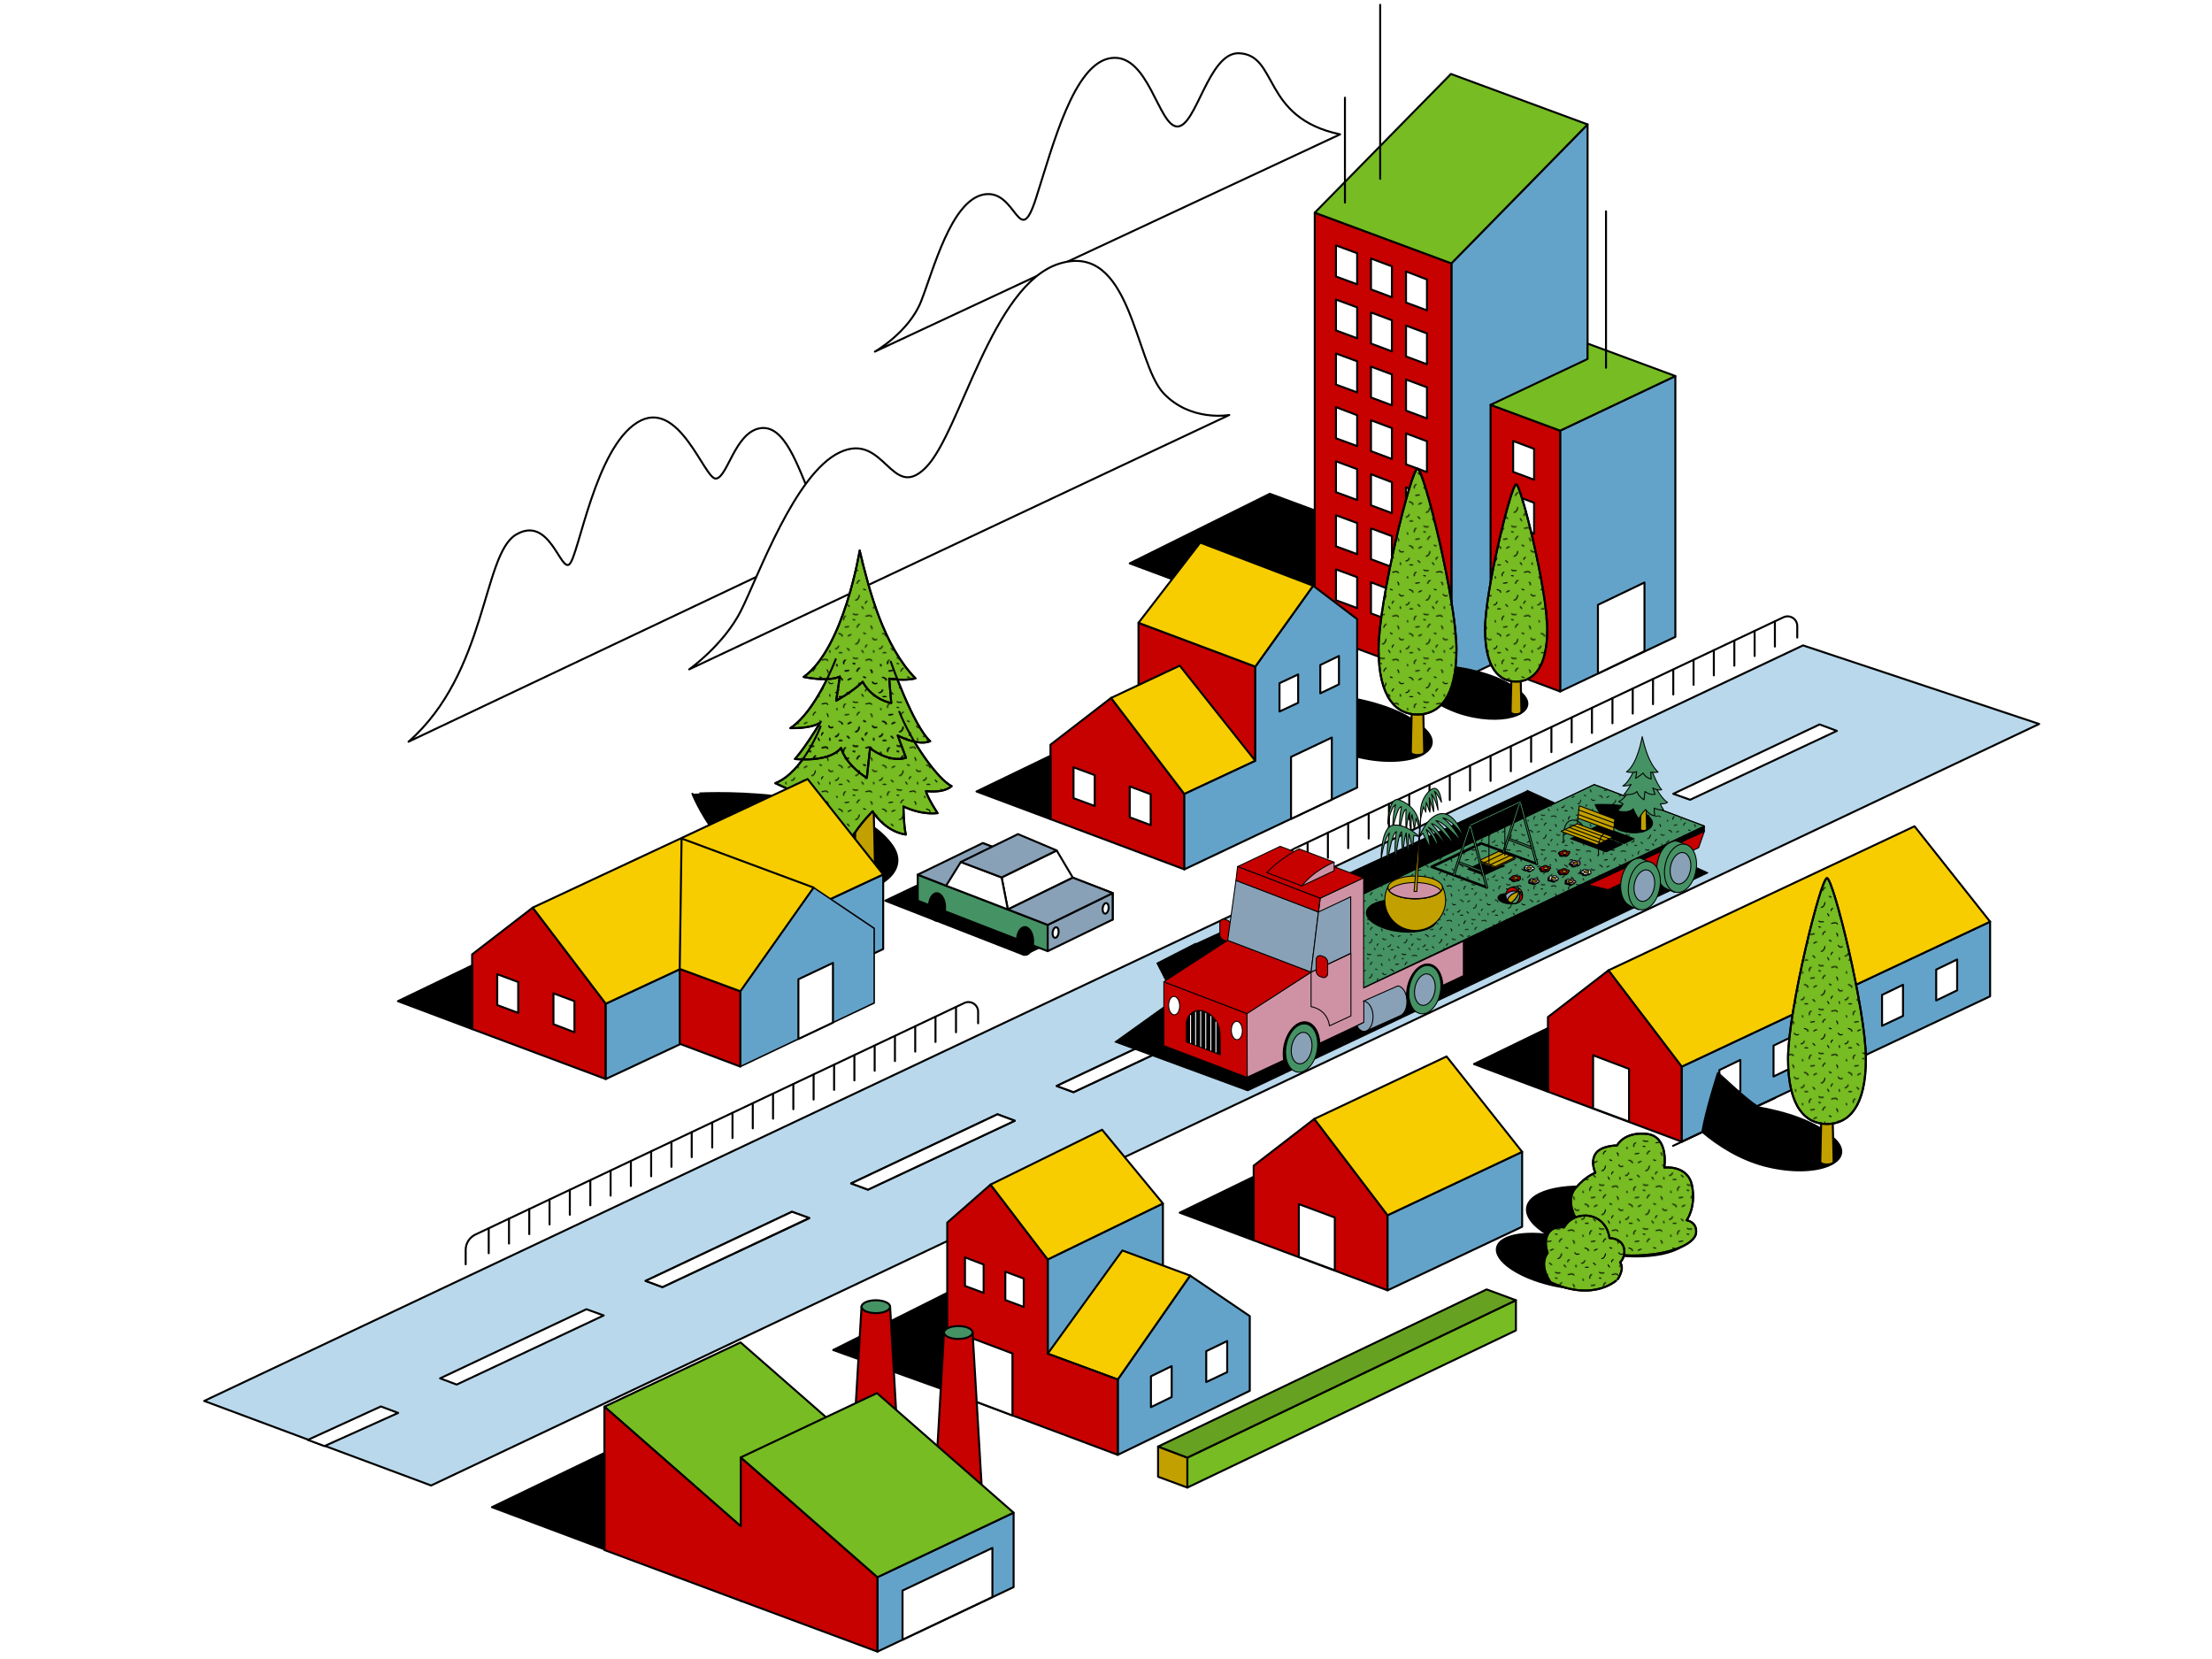 <?xml version="1.0" encoding="utf-8"?>
<!-- Generator: Adobe Illustrator 26.0.1, SVG Export Plug-In . SVG Version: 6.00 Build 0)  -->
<svg version="1.1" id="Layer_1" xmlns="http://www.w3.org/2000/svg" xmlns:xlink="http://www.w3.org/1999/xlink" x="0px" y="0px"
	 viewBox="0 0 960 720" style="enable-background:new 0 0 960 720;" xml:space="preserve">
<style type="text/css">
	.st0{fill:none;}
	.st1{fill:none;stroke:#000000;stroke-width:1.2;stroke-linecap:round;stroke-miterlimit:10;}
	.st2{fill:#64A3C9;stroke:#000000;stroke-width:0.865;stroke-linecap:round;stroke-linejoin:round;stroke-miterlimit:10;}
	.st3{fill:#C70000;stroke:#000000;stroke-width:0.865;stroke-linecap:round;stroke-linejoin:round;stroke-miterlimit:10;}
	.st4{fill:#76BC22;stroke:#000000;stroke-width:0.865;stroke-linecap:round;stroke-linejoin:round;stroke-miterlimit:10;}
	.st5{fill:#FFFFFF;stroke:#000000;stroke-width:0.865;stroke-linecap:round;stroke-linejoin:round;stroke-miterlimit:10;}
	.st6{stroke:#000000;stroke-width:0.865;stroke-linecap:round;stroke-linejoin:round;stroke-miterlimit:10;}
	.st7{fill:#B3CF95;stroke:#000000;stroke-width:0.865;stroke-linecap:round;stroke-linejoin:round;stroke-miterlimit:10;}
	.st8{fill:#C2A000;stroke:#000000;stroke-width:0.865;stroke-linecap:round;stroke-linejoin:round;stroke-miterlimit:10;}
	.st9{fill:url(#SVGID_1_);stroke:#000000;stroke-width:0.865;stroke-linecap:round;stroke-linejoin:round;stroke-miterlimit:10;}
	
		.st10{fill:url(#SVGID_00000067194791710589718430000016133375806006588084_);stroke:#000000;stroke-width:0.865;stroke-linecap:round;stroke-linejoin:round;stroke-miterlimit:10;}
	
		.st11{fill:url(#SVGID_00000005978190576097017280000007134535402696804484_);stroke:#000000;stroke-width:0.865;stroke-linecap:round;stroke-linejoin:round;stroke-miterlimit:10;}
	
		.st12{fill:url(#SVGID_00000155127205220773119950000010892880387789846427_);stroke:#000000;stroke-width:0.865;stroke-linecap:round;stroke-linejoin:round;stroke-miterlimit:10;}
	
		.st13{fill:url(#SVGID_00000054968968825654180950000003942738315588856457_);stroke:#000000;stroke-width:0.865;stroke-linecap:round;stroke-linejoin:round;stroke-miterlimit:10;}
	.st14{fill:#F7CD00;stroke:#000000;stroke-width:0.865;stroke-linecap:round;stroke-linejoin:round;stroke-miterlimit:10;}
	.st15{fill:#64A3C9;stroke:#000000;stroke-width:0.64;stroke-miterlimit:10;}
	.st16{fill:#B9D8EB;stroke:#000000;stroke-width:0.865;stroke-linecap:round;stroke-linejoin:round;stroke-miterlimit:10;}
	.st17{fill:none;stroke:#000000;stroke-width:0.865;stroke-linecap:round;stroke-linejoin:round;stroke-miterlimit:10;}
	
		.st18{fill:url(#SVGID_00000167360467177302689200000003846870051395439804_);stroke:#000000;stroke-width:0.865;stroke-linecap:round;stroke-linejoin:round;stroke-miterlimit:10;}
	
		.st19{fill:url(#SVGID_00000135668788945680767630000005476780384197041294_);stroke:#000000;stroke-width:0.865;stroke-linecap:round;stroke-linejoin:round;stroke-miterlimit:10;}
	.st20{fill:#459264;stroke:#000000;stroke-width:0.865;stroke-linecap:round;stroke-linejoin:round;stroke-miterlimit:10;}
	.st21{fill:#88A1B7;stroke:#000000;stroke-width:0.865;stroke-linecap:round;stroke-linejoin:round;stroke-miterlimit:10;}
	
		.st22{fill:url(#SVGID_00000176741457092964691970000015189585867893720499_);stroke:#000000;stroke-width:0.865;stroke-linecap:round;stroke-linejoin:round;stroke-miterlimit:10;}
	.st23{fill:#67A121;stroke:#000000;stroke-width:0.865;stroke-linecap:round;stroke-linejoin:round;stroke-miterlimit:10;}
	.st24{display:none;}
	.st25{display:inline;stroke:#000000;stroke-width:0.865;stroke-linecap:round;stroke-linejoin:round;stroke-miterlimit:10;}
	
		.st26{display:inline;fill:#E0261B;stroke:#000000;stroke-width:0.865;stroke-linecap:round;stroke-linejoin:round;stroke-miterlimit:10;}
	.st27{display:inline;}
	.st28{fill:#3FA990;stroke:#000000;stroke-width:0.865;stroke-linecap:round;stroke-linejoin:round;stroke-miterlimit:10;}
	
		.st29{display:inline;fill:#FFFFFF;stroke:#000000;stroke-width:0.865;stroke-linecap:round;stroke-linejoin:round;stroke-miterlimit:10;}
	
		.st30{display:inline;fill:#1B4C74;stroke:#000000;stroke-width:0.865;stroke-linecap:round;stroke-linejoin:round;stroke-miterlimit:10;}
	.st31{display:inline;fill:#F08A00;}
	
		.st32{display:inline;fill:#F18A02;stroke:#000000;stroke-width:0.865;stroke-linecap:round;stroke-linejoin:round;stroke-miterlimit:10;}
	
		.st33{display:inline;fill:#3FA990;stroke:#000000;stroke-width:0.865;stroke-linecap:round;stroke-linejoin:round;stroke-miterlimit:10;}
	
		.st34{display:inline;fill:#88A1B7;stroke:#000000;stroke-width:0.865;stroke-linecap:round;stroke-linejoin:round;stroke-miterlimit:10;}
	.st35{fill:#CF92A4;stroke:#000000;stroke-width:0.865;stroke-linecap:round;stroke-linejoin:round;stroke-miterlimit:10;}
	.st36{fill:#E0261B;stroke:#000000;stroke-width:0.865;stroke-linecap:round;stroke-linejoin:round;stroke-miterlimit:10;}
	.st37{display:inline;fill:none;stroke:#FFFFFF;stroke-width:0.961;stroke-linecap:round;stroke-miterlimit:10;}
	.st38{fill:#1B4C74;stroke:#000000;stroke-width:0.865;stroke-linecap:round;stroke-linejoin:round;stroke-miterlimit:10;}
	.st39{stroke:#000000;stroke-width:0.42;stroke-linecap:round;stroke-linejoin:round;stroke-miterlimit:10;}
	.st40{fill:#C70000;stroke:#000000;stroke-width:0.42;stroke-linecap:round;stroke-linejoin:round;stroke-miterlimit:10;}
	.st41{fill:#459264;stroke:#000000;stroke-width:0.42;stroke-linecap:round;stroke-linejoin:round;stroke-miterlimit:10;}
	.st42{fill:#88A1B7;stroke:#000000;stroke-width:0.42;stroke-linecap:round;stroke-linejoin:round;stroke-miterlimit:10;}
	
		.st43{fill:url(#SVGID_00000179618108986167023910000004139318173515935913_);stroke:#000000;stroke-width:0.42;stroke-linecap:round;stroke-linejoin:round;stroke-miterlimit:10;}
	.st44{fill:#CF92A4;stroke:#000000;stroke-width:0.42;stroke-linecap:round;stroke-linejoin:round;stroke-miterlimit:10;}
	.st45{fill:#FFFFFF;stroke:#000000;stroke-width:0.42;stroke-linecap:round;stroke-linejoin:round;stroke-miterlimit:10;}
	.st46{fill:none;stroke:#FFFFFF;stroke-width:0.42;stroke-linecap:round;stroke-miterlimit:10;}
	.st47{fill:#C2A000;stroke:#000000;stroke-width:0.42;stroke-linecap:round;stroke-linejoin:round;stroke-miterlimit:10;}
	.st48{fill:none;stroke:#000000;stroke-width:0.42;stroke-linecap:round;stroke-linejoin:round;stroke-miterlimit:10;}
</style>
<pattern  width="50" height="50" patternUnits="userSpaceOnUse" id="_x31_0_dpi_10_x25__5" viewBox="4.3 -51.7 50 50" style="overflow:visible;">
	<g>
		<rect x="4.3" y="-51.7" class="st0" width="50" height="50"/>
		<g>
			<path class="st1" d="M19.7-2.9c0.7,0.6,1.3,1.4,1.6,2.3"/>
			<path class="st1" d="M33.2-2.7c0,0.6-0.1,1.4,0.2,1.9"/>
		</g>
		<g>
			<path class="st1" d="M57.3-20.9c-0.8-0.1-2.6,0.9-3.1,1.4"/>
			<path class="st1" d="M53.2-5.2c0.7,0.6,1.6,1.3,2.1,2.1"/>
		</g>
		<g>
			<path class="st1" d="M29.9-30.7c1.2,0.4,1.3,2.1,1.3,3.1"/>
			<path class="st1" d="M51.1-42c-1.6,0.3-2.4,2.6-2.1,4.1"/>
			<path class="st1" d="M12.6-10.3c2.2,0.1,4.3-3.4,4.1-5.4"/>
			<path class="st1" d="M17.1-32.7c-1.1-0.1-2.8,2.4-2.8,3.4"/>
			<path class="st1" d="M24.4-42c2.4-0.4,4.8-1.9,6.5,0.6"/>
			<path class="st1" d="M31.9-16.9c1.4,1.8,2.3,2.4,4.7,1.4"/>
			<path class="st1" d="M43.4-22.3c1.2,0.2,4.6,1.6,3.9,3.2"/>
			<path class="st1" d="M39.6-4.9c1.6,0.2,3.4-1.6,3.6-3"/>
			<path class="st1" d="M25.5-9.1c-0.8,0.4-1.8,1.6-1.7,2.5"/>
			<path class="st1" d="M10-44.7c0.6,1.4,3.8,0.8,5,0.8"/>
			<path class="st1" d="M7.3-20.9C6.6-21,4.7-20,4.3-19.4"/>
			<path class="st1" d="M3.2-5.2c0.7,0.6,1.6,1.3,2.1,2.1"/>
			<path class="st1" d="M41.2-36.9c-0.1,0.6,0.2,1,0.3,1.5"/>
			<path class="st1" d="M47.1-50.3c-1-0.1-2.1-0.1-3.1,0"/>
			<path class="st1" d="M19.7-52.9c0.7,0.6,1.3,1.4,1.6,2.3"/>
			<path class="st1" d="M33.2-52.7c0,0.6-0.1,1.4,0.2,1.9"/>
			<path class="st1" d="M23.9-22c-0.8,0.1-1.4-0.6-2.2-0.8"/>
			<path class="st1" d="M50.6-29.6c1.4,0.1,2.7-0.4,4.1-0.6"/>
			<path class="st1" d="M11.7-37.8c-0.7,0-1.3-0.3-1.9-0.4"/>
		</g>
		<g>
			<path class="st1" d="M0.6-29.6C2-29.5,3.3-30,4.7-30.2"/>
		</g>
	</g>
</pattern>
<g>
	<g>
		<g>
			<polyline class="st2" points="629.9,296.7 689,268.7 689,54 629.9,114.3 629.9,296.7 			"/>
			<polygon class="st3" points="570.6,274.7 629.9,296.7 629.9,114.3 570.6,92.3 			"/>
			<polygon class="st4" points="570.6,92.3 629.9,114.3 689,54 629.7,32.1 			"/>
			<polygon class="st5" points="579.8,190.2 579.8,176.7 589,180.2 589,193.6 			"/>
			<polygon class="st5" points="595,195.8 595,182.4 604.1,185.8 604.1,199.2 			"/>
			<polygon class="st5" points="610.2,201.5 610.2,188.1 619.3,191.5 619.3,204.9 			"/>
			<polygon class="st5" points="579.8,213.6 579.8,200.2 589,203.6 589,217 			"/>
			<polygon class="st5" points="595,219.3 595,205.8 604.1,209.3 604.1,222.7 			"/>
			<polygon class="st5" points="610.2,224.9 610.2,211.5 619.3,214.9 619.3,228.3 			"/>
			<polygon class="st5" points="579.8,237.1 579.8,223.6 589,227 589,240.5 			"/>
			<polygon class="st5" points="595,242.7 595,229.3 604.1,232.7 604.1,246.1 			"/>
			<polygon class="st5" points="610.2,248.4 610.2,234.9 619.3,238.4 619.3,251.8 			"/>
			<polygon class="st5" points="579.8,260.5 579.8,247.1 589,250.5 589,263.9 			"/>
			<polygon class="st5" points="595,266.2 595,252.7 604.1,256.2 604.1,269.6 			"/>
			<polygon class="st5" points="610.2,271.8 610.2,258.4 619.3,261.8 619.3,275.2 			"/>
			<polygon class="st5" points="579.8,120 579.8,106.5 589,109.9 589,123.4 			"/>
			<polygon class="st5" points="595,125.6 595,112.2 604.1,115.6 604.1,129 			"/>
			<polygon class="st5" points="610.2,131.3 610.2,117.8 619.3,121.3 619.3,134.7 			"/>
			<polygon class="st5" points="579.8,143.4 579.8,130 589,133.4 589,146.8 			"/>
			<polygon class="st5" points="595,149.1 595,135.6 604.1,139 604.1,152.5 			"/>
			<polygon class="st5" points="610.2,154.7 610.2,141.3 619.3,144.7 619.3,158.1 			"/>
			<polygon class="st5" points="579.8,166.9 579.8,153.4 589,156.8 589,170.3 			"/>
			<polygon class="st5" points="595,172.5 595,159.1 604.1,162.5 604.1,175.9 			"/>
			<polygon class="st5" points="610.2,178.2 610.2,164.7 619.3,168.1 619.3,181.6 			"/>
			<polygon class="st6" points="570.3,274.3 490.3,244.5 551.1,214.3 570.3,221.4 			"/>
		</g>
		<g>
			<polyline class="st2" points="677.1,300.1 727.1,276.4 727.1,163.2 677.1,186.9 677.1,300.1 			"/>
			<polygon class="st3" points="646.9,288.8 677.1,300.1 677.1,186.9 646.9,175.7 			"/>
			<polygon class="st4" points="646.9,175.7 677.1,186.9 727.1,163.2 689,149.1 689,155.8 			"/>
		</g>
		<polygon class="st5" points="656.7,204.8 656.7,191.4 665.8,194.8 665.8,208.2 		"/>
		<polygon class="st5" points="656.7,228.2 656.7,214.8 665.8,218.2 665.8,231.6 		"/>
		<polygon class="st5" points="656.7,251.7 656.7,238.2 665.8,241.7 665.8,255.1 		"/>
		<polygon class="st5" points="656.7,275.1 656.7,261.7 665.8,265.1 665.8,278.5 		"/>
		<polygon class="st5" points="693.5,292.3 693.5,262.5 713.7,252.8 713.7,282.6 		"/>
		<line class="st7" x1="599" y1="77.6" x2="599" y2="2.1"/>
		<line class="st7" x1="583.7" y1="87.9" x2="583.7" y2="42.4"/>
		<line class="st7" x1="697" y1="159.6" x2="697" y2="91.7"/>
	</g>
	<path class="st5" d="M581.6,58.3l-201.9,94.3c0,0,14.7-8.4,20-21.7S412.7,87,427,84.4c14.3-2.6,15.2,24.7,22.6,1.7
		s16.4-58.7,32.6-60.9c16.3-2.2,20.5,29.5,28.7,29.7c8.3,0.2,13.5-32.1,26.7-31.8C555,23.7,547.3,51.1,581.6,58.3z"/>
	<path class="st5" d="M177.3,321.9l197.3-93.5c0,0-17.8-1.8-22.5-12.5c-6-13.7-11.6-32.1-22.5-30c-10.7,2.1-13.9,21.4-18.9,21.8
		c-5,0.4-16.1-35.7-34.2-24.3c-18.2,11.4-25.3,57.4-29.3,61.4c-3.9,3.9-8.6-21.4-23.2-12.8C209.4,240.5,211.5,291.9,177.3,321.9z"/>
	<path class="st5" d="M533.5,180.1L299.1,290.5c0,0,15-10.6,22.5-25.5c7.5-14.9,23.4-59.6,42.9-68.7c19.5-9.1,22.3,21.7,37.3,6.6
		s28.6-79.4,58-88.5c31.1-9.6,32.6,42.7,45.1,56.2C516.7,183.2,533.5,180.1,533.5,180.1z"/>
	<g>
		<path class="st6" d="M660.4,300.9c8.4,7.8-5.8,14.2-24.1,9.4c-19.3-5-32-22.4-32-22.4S644.6,286.1,660.4,300.9z"/>
		<g>
			<g>
				<ellipse class="st8" cx="657.9" cy="309" rx="2.3" ry="1"/>
				<polyline class="st8" points="660.3,308.9 659.5,273.3 656.4,273.3 655.6,308.9 				"/>
				<ellipse class="st6" cx="657.9" cy="273.3" rx="1.5" ry="0.6"/>
			</g>
		</g>
		<path class="st4" d="M671.5,273.1c0,16.8-6.1,22.7-13.5,22.7c-7.5,0-13.5-5.9-13.5-22.7c0-16.8,11.4-62.9,13.5-62.9
			S671.5,256.3,671.5,273.1z"/>
		<pattern  id="SVGID_1_" xlink:href="#_x31_0_dpi_10_x25__5" patternTransform="matrix(0.381 0 0 0.381 -4756.289 -4479.736)">
		</pattern>
		<path class="st9" d="M671.5,273.1c0,16.8-6.1,22.7-13.5,22.7c-7.5,0-13.5-5.9-13.5-22.7c0-16.8,11.4-62.9,13.5-62.9
			S671.5,256.3,671.5,273.1z"/>
	</g>
	<g>
		<path class="st6" d="M618.3,316.4c10.5,9.8-7.3,17.7-30.1,11.8c-24.1-6.3-39.9-27.9-39.9-27.9S598.6,297.9,618.3,316.4z"/>
		<g>
			<g>
				<ellipse class="st8" cx="615.2" cy="326.5" rx="2.9" ry="1.2"/>
				<polyline class="st8" points="618.1,326.4 617.1,281.9 613.2,281.9 612.3,326.4 				"/>
				<ellipse class="st6" cx="615.2" cy="281.9" rx="1.9" ry="0.8"/>
			</g>
		</g>
		<path class="st4" d="M632.1,281.8c0,21-7.6,28.3-16.9,28.3s-16.9-7.3-16.9-28.3s14.2-78.4,16.9-78.4S632.1,260.8,632.1,281.8z"/>
		
			<pattern  id="SVGID_00000042732313678132044210000008229987701808998069_" xlink:href="#_x31_0_dpi_10_x25__5" patternTransform="matrix(0.381 0 0 0.381 -4756.289 -4479.736)">
		</pattern>
		
			<path style="fill:url(#SVGID_00000042732313678132044210000008229987701808998069_);stroke:#000000;stroke-width:0.865;stroke-linecap:round;stroke-linejoin:round;stroke-miterlimit:10;" d="
			M632.1,281.8c0,21-7.6,28.3-16.9,28.3s-16.9-7.3-16.9-28.3s14.2-78.4,16.9-78.4S632.1,260.8,632.1,281.8z"/>
	</g>
	<g>
		<path class="st6" d="M387.3,367.1c10.1,14.5-16.6,27-44.6,18.5c-29.6-8.9-42.2-41.1-42.2-41.1S368.2,339.8,387.3,367.1z"/>
		<g>
			<ellipse class="st8" cx="375.3" cy="382.9" rx="4.6" ry="1.9"/>
			<polyline class="st8" points="379.9,382.9 378.3,312.5 372.2,312.5 370.7,382.9 			"/>
			<ellipse class="st6" cx="375.3" cy="312.5" rx="3" ry="1.3"/>
		</g>
		<path class="st4" d="M356.1,315.3c0,0-7.4,19.7-19.6,24.6c4.2,2,6.8,3.1,6.8,3.1s-1.5,4.4-8.4,11.2c18.3,4.6,24.3-3.3,24.3-3.3
			s4.1,10.6,9.1,15.5c2.4-6.3,10.4-14.3,10.4-14.3s5.1,8.7,14.4,10.1c-1-5.1-1-12.2-1-12.2s6.9,3.7,14.8,2.9c-5-7.8-5-9.6-5-9.6
			s7.2,1.2,11.1-2.1c-6.3-3.3-17.6-19.5-22.7-32.3"/>
		<path class="st4" d="M362.7,286.1c0,0-8.4,22.5-19.7,29.9c0,0,8.9,0.4,13-2.4c-7.4,12.1-11,15.8-11,15.8s14.8,1.7,20-4.8
			c2.5,8,11.2,13,11.2,13l1.4-12.9c0,0,8,6.5,15.6,4.2l-3.6-9.7c0,0,8.6,4.7,14.1,2.5c-7.5-6.9-17.1-34.5-17.1-34.5"/>
		<path class="st4" d="M373.1,238.9c0,0-6.8,42.3-24.3,54.9c11.6,2.3,15.7-0.2,15.7-0.2l-1.6,10.5c0,0,7-3.8,11.5-8.2
			c4.4,8,12.4,9.2,12.4,9.2l-0.9-10.6c0,0,6.6,1.2,11.4-0.1C383.6,280.4,377.3,256.7,373.1,238.9z"/>
		
			<pattern  id="SVGID_00000052821883810376909740000008320874167702614412_" xlink:href="#_x31_0_dpi_10_x25__5" patternTransform="matrix(0.381 0 0 0.381 -4756.289 -4479.736)">
		</pattern>
		
			<path style="fill:url(#SVGID_00000052821883810376909740000008320874167702614412_);stroke:#000000;stroke-width:0.865;stroke-linecap:round;stroke-linejoin:round;stroke-miterlimit:10;" d="
			M356.1,315.3c0,0-7.4,19.7-19.6,24.6c4.2,2,6.8,3.1,6.8,3.1s-1.5,4.4-8.4,11.2c18.3,4.6,24.3-3.3,24.3-3.3s4.1,10.6,9.1,15.5
			c2.4-6.3,10.4-14.3,10.4-14.3s5.1,8.7,14.4,10.1c-1-5.1-1-12.2-1-12.2s6.9,3.7,14.8,2.9c-5-7.8-5-9.6-5-9.6s7.2,1.2,11.1-2.1
			c-6.3-3.3-17.6-19.5-22.7-32.3"/>
		
			<pattern  id="SVGID_00000008137051919849933720000000867527954641979303_" xlink:href="#_x31_0_dpi_10_x25__5" patternTransform="matrix(0.381 0 0 0.381 -4756.289 -4479.736)">
		</pattern>
		
			<path style="fill:url(#SVGID_00000008137051919849933720000000867527954641979303_);stroke:#000000;stroke-width:0.865;stroke-linecap:round;stroke-linejoin:round;stroke-miterlimit:10;" d="
			M362.7,286.1c0,0-8.4,22.5-19.7,29.9c0,0,8.9,0.4,13-2.4c-7.4,12.1-11,15.8-11,15.8s14.8,1.7,20-4.8c2.5,8,11.2,13,11.2,13
			l1.4-12.9c0,0,8,6.5,15.6,4.2l-3.6-9.7c0,0,8.6,4.7,14.1,2.5c-7.5-6.9-17.1-34.5-17.1-34.5"/>
		
			<pattern  id="SVGID_00000130625135541924879040000000201376377675015088_" xlink:href="#_x31_0_dpi_10_x25__5" patternTransform="matrix(0.381 0 0 0.381 -4756.289 -4479.736)">
		</pattern>
		
			<path style="fill:url(#SVGID_00000130625135541924879040000000201376377675015088_);stroke:#000000;stroke-width:0.865;stroke-linecap:round;stroke-linejoin:round;stroke-miterlimit:10;" d="
			M373.1,238.9c0,0-6.8,42.3-24.3,54.9c11.6,2.3,15.7-0.2,15.7-0.2l-1.6,10.5c0,0,7-3.8,11.5-8.2c4.4,8,12.4,9.2,12.4,9.2l-0.9-10.6
			c0,0,6.6,1.2,11.4-0.1C383.6,280.4,377.3,256.7,373.1,238.9z"/>
	</g>
	<g>
		<polygon class="st3" points="494.1,270.3 494.1,309.6 544.8,330.2 544.8,289.3 		"/>
		<g>
			<polygon class="st3" points="455.9,355.5 455.9,323.2 482.2,302.9 514,344.6 514,377.3 			"/>
			<polygon class="st14" points="544.8,330.2 512,288.9 482.2,302.9 514,344.6 			"/>
			<polygon class="st6" points="455.9,355.5 423.8,343.5 455.9,328 			"/>
		</g>
		<polygon class="st2" points="569.9,254.2 544.8,289.3 544.8,330.2 514,344.6 514,377.3 544.8,362.7 589,341.8 589,268.7 		"/>
		<polyline class="st5" points="560.3,355.4 578,347 578,320.1 560.3,328.5 560.3,355.4 		"/>
		<polygon class="st5" points="555.3,308.8 563.4,305 563.4,292.7 555.3,296.5 		"/>
		<polygon class="st5" points="573,300.9 581.1,297 581.1,284.7 573,288.6 		"/>
		<polygon class="st14" points="544.8,289.3 494.1,270.3 520.9,235.5 569.9,254.2 		"/>
		<polygon class="st5" points="465.9,346.4 465.9,333 475.1,336.4 475.1,349.8 		"/>
		<polygon class="st5" points="490.3,354.7 490.3,341.3 499.4,344.7 499.4,358.1 		"/>
	</g>
	<g>
		<polygon class="st3" points="544.1,538.3 544.1,505.9 570.4,485.6 602.2,527.4 602.2,560 		"/>
		<polygon class="st2" points="602.2,560 660.6,532.4 660.6,499.9 602.2,527.4 		"/>
		<polygon class="st14" points="660.6,499.9 627.8,458.5 570.4,485.6 602.2,527.4 		"/>
		<polygon class="st5" points="563.7,545.5 563.7,522.6 579.3,528.4 579.3,551.3 		"/>
		<polygon class="st6" points="544.1,538.3 512,526.3 544.1,510.7 		"/>
	</g>
	<g>
		<polygon class="st3" points="204.9,446.6 204.9,414.2 231.2,393.9 262.9,435.6 262.9,468.3 		"/>
		<polygon class="st2" points="262.9,468.3 383.3,411.9 383.3,379.5 262.9,435.6 		"/>
		<polygon class="st14" points="383.3,379.5 350.5,338.1 231.2,393.9 262.9,435.6 		"/>
		<polygon class="st15" points="379.4,435.3 379.4,402.9 353.1,385.2 321.3,430.2 321.3,462.9 		"/>
		<polygon class="st3" points="321.3,462.9 295,453 295,420.5 321.3,430.2 		"/>
		<polygon class="st14" points="295,420.5 295.8,363.9 353.1,385.2 321.3,430.2 		"/>
		<polyline class="st5" points="346.5,450.9 361.5,443.8 361.5,417.9 346.5,425 346.5,450.9 		"/>
		<polygon class="st5" points="215.8,436.2 215.8,422.8 224.9,426.2 224.9,439.6 		"/>
		<polygon class="st5" points="240.2,444.5 240.2,431.1 249.3,434.5 249.3,448 		"/>
		<polygon class="st6" points="204.9,446.6 172.7,434.5 204.9,419 		"/>
	</g>
	<polygon class="st16" points="782.5,280.1 88.6,608 187.1,644.7 885,314.2 	"/>
	<g>
		<path class="st17" d="M557.5,381.2v-6.2c0-2.9,1.6-5.4,4.2-6.7L774,267.9c2.8-1.3,6,0.7,6,3.8v5"/>
		<line class="st17" x1="567.5" y1="376.4" x2="567.5" y2="365.6"/>
		<line class="st17" x1="576.3" y1="372.3" x2="576.3" y2="361.4"/>
		<line class="st17" x1="585.1" y1="368.1" x2="585.1" y2="357.2"/>
		<line class="st17" x1="594" y1="363.9" x2="594" y2="353.1"/>
		<line class="st17" x1="602.8" y1="359.7" x2="602.8" y2="348.9"/>
		<line class="st17" x1="611.6" y1="355.6" x2="611.6" y2="344.7"/>
		<line class="st17" x1="620.4" y1="351.4" x2="620.4" y2="340.6"/>
		<line class="st17" x1="629.2" y1="347.2" x2="629.2" y2="336.4"/>
		<line class="st17" x1="638" y1="343.1" x2="638" y2="332.2"/>
		<line class="st17" x1="646.9" y1="338.9" x2="646.9" y2="328.1"/>
		<line class="st17" x1="655.7" y1="334.7" x2="655.7" y2="323.9"/>
		<line class="st17" x1="664.5" y1="330.6" x2="664.5" y2="319.7"/>
		<line class="st17" x1="673.3" y1="326.4" x2="673.3" y2="315.6"/>
		<line class="st17" x1="682.1" y1="322.2" x2="682.1" y2="311.4"/>
		<line class="st17" x1="690.9" y1="318.1" x2="690.9" y2="307.2"/>
		<line class="st17" x1="699.8" y1="313.9" x2="699.8" y2="303.1"/>
		<line class="st17" x1="708.6" y1="309.7" x2="708.6" y2="298.9"/>
		<line class="st17" x1="717.4" y1="305.6" x2="717.4" y2="294.7"/>
		<line class="st17" x1="726.2" y1="301.4" x2="726.2" y2="290.6"/>
		<line class="st17" x1="735" y1="297.2" x2="735" y2="286.4"/>
		<line class="st17" x1="743.8" y1="293.1" x2="743.8" y2="282.2"/>
		<line class="st17" x1="752.7" y1="288.9" x2="752.7" y2="278.1"/>
		<line class="st17" x1="761.5" y1="284.7" x2="761.5" y2="273.9"/>
		<line class="st17" x1="770.3" y1="280.6" x2="770.3" y2="269.7"/>
	</g>
	<g>
		<path class="st17" d="M202.1,548.7v-6.2c0-2.9,1.6-5.4,4.2-6.7l212.2-100.5c2.8-1.3,6,0.7,6,3.8v5"/>
		<line class="st17" x1="212.1" y1="543.9" x2="212.1" y2="533.1"/>
		<line class="st17" x1="220.9" y1="539.7" x2="220.9" y2="528.9"/>
		<line class="st17" x1="229.7" y1="535.6" x2="229.7" y2="524.7"/>
		<line class="st17" x1="238.5" y1="531.4" x2="238.5" y2="520.6"/>
		<line class="st17" x1="247.3" y1="527.2" x2="247.3" y2="516.4"/>
		<line class="st17" x1="256.2" y1="523.1" x2="256.2" y2="512.2"/>
		<line class="st17" x1="265" y1="518.9" x2="265" y2="508"/>
		<line class="st17" x1="273.8" y1="514.7" x2="273.8" y2="503.9"/>
		<line class="st17" x1="282.6" y1="510.5" x2="282.6" y2="499.7"/>
		<line class="st17" x1="291.4" y1="506.4" x2="291.4" y2="495.5"/>
		<line class="st17" x1="300.2" y1="502.2" x2="300.2" y2="491.4"/>
		<line class="st17" x1="309.1" y1="498" x2="309.1" y2="487.2"/>
		<line class="st17" x1="317.9" y1="493.9" x2="317.9" y2="483"/>
		<line class="st17" x1="326.7" y1="489.7" x2="326.7" y2="478.9"/>
		<line class="st17" x1="335.5" y1="485.5" x2="335.5" y2="474.7"/>
		<line class="st17" x1="344.3" y1="481.4" x2="344.3" y2="470.5"/>
		<line class="st17" x1="353.1" y1="477.2" x2="353.1" y2="466.4"/>
		<line class="st17" x1="362" y1="473" x2="362" y2="462.2"/>
		<line class="st17" x1="370.8" y1="468.9" x2="370.8" y2="458"/>
		<line class="st17" x1="379.6" y1="464.7" x2="379.6" y2="453.9"/>
		<line class="st17" x1="388.4" y1="460.5" x2="388.4" y2="449.7"/>
		<line class="st17" x1="397.2" y1="456.4" x2="397.2" y2="445.5"/>
		<line class="st17" x1="406" y1="452.2" x2="406" y2="441.4"/>
		<line class="st17" x1="414.9" y1="448" x2="414.9" y2="437.2"/>
	</g>
	<g>
		<polygon class="st2" points="504.7,522.3 504.7,561.6 454.7,587.5 454.7,546.6 		"/>
		<g>
			<polygon class="st2" points="542.4,603.6 542.4,571.2 516.5,553.6 485.1,598.7 485.1,631.4 			"/>
			<polygon class="st14" points="454.7,587.5 487.1,542.7 516.5,553.6 485.1,598.7 			"/>
			<polygon class="st6" points="410.9,603.6 361.6,585.9 410.9,561.2 			"/>
		</g>
		<polygon class="st3" points="429.9,514.1 454.7,546.6 454.7,587.5 485.1,598.7 485.1,631.4 454.7,620 411.1,603.7 411.1,530.6 		
			"/>
		<polyline class="st5" points="439.4,614.3 421.9,607.7 421.9,580.8 439.4,587.4 439.4,614.3 		"/>
		<polygon class="st5" points="444.3,567.2 436.3,564.2 436.3,551.9 444.3,554.9 		"/>
		<polygon class="st5" points="426.9,561.1 418.8,558.1 418.8,545.7 426.9,548.8 		"/>
		<polygon class="st14" points="454.7,546.6 504.7,522.3 478.3,490.3 429.9,514.1 		"/>
		<polygon class="st5" points="532.6,595.5 532.6,582 523.5,586.4 523.5,599.8 		"/>
		<polygon class="st5" points="508.5,606.3 508.5,592.9 499.5,597.3 499.5,610.7 		"/>
	</g>
	<g>
		
			<ellipse transform="matrix(0.171 -0.985 0.985 0.171 56.916 1127.063)" class="st6" cx="698" cy="529.7" rx="14.1" ry="35.8"/>
		<path class="st4" d="M708,544.9c-7.8-0.1-18.1-1.9-23.8-6.1c-5-3.8,0.2-9.1,0.2-9.1s-5.4-8.5-0.7-14c4.7-5.5,8.7-6.7,8.7-6.7
			s-2.3-4.5,0-8.2s9.4-3.7,9.4-3.7s2.9-6,12.8-5c9.9,1,7.7,14.6,7.7,14.6s10.4-1.3,12.1,8.1c1.7,9.4-2.4,14.8-2.4,14.8
			s4.6,0.6,4.1,5.5S724.2,545,708,544.9z"/>
		
			<pattern  id="SVGID_00000146487800588086096210000005317293103424348566_" xlink:href="#_x31_0_dpi_10_x25__5" patternTransform="matrix(0.381 0 0 0.381 -4756.289 -4479.736)">
		</pattern>
		
			<path style="fill:url(#SVGID_00000146487800588086096210000005317293103424348566_);stroke:#000000;stroke-width:0.865;stroke-linecap:round;stroke-linejoin:round;stroke-miterlimit:10;" d="
			M708,544.9c-7.8-0.1-18.1-1.9-23.8-6.1c-5-3.8,0.2-9.1,0.2-9.1s-5.4-8.5-0.7-14c4.7-5.5,8.7-6.7,8.7-6.7s-2.3-4.5,0-8.2
			s9.4-3.7,9.4-3.7s2.9-6,12.8-5c9.9,1,7.7,14.6,7.7,14.6s10.4-1.3,12.1,8.1c1.7,9.4-2.4,14.8-2.4,14.8s4.6,0.6,4.1,5.5
			S724.2,545,708,544.9z"/>
	</g>
	<g>
		
			<ellipse transform="matrix(0.224 -0.975 0.975 0.224 -9.529 1083.608)" class="st6" cx="675.8" cy="547.8" rx="10.6" ry="26.9"/>
		<path class="st4" d="M673,556.5c0,0-5.5-7-1.3-12.8c-2-5.1-0.5-12.1,7.1-11c4.4-7.9,18.1-7,19.7,4.6c7.8,0.4,7.5,7.9,4.6,10.6
			c2.2,2.6-1,7.3-1,7.3S692.2,565.3,673,556.5z"/>
		
			<pattern  id="SVGID_00000136372597216170348350000000014434489701284766_" xlink:href="#_x31_0_dpi_10_x25__5" patternTransform="matrix(0.381 0 0 0.381 -4756.289 -4479.736)">
		</pattern>
		
			<path style="fill:url(#SVGID_00000136372597216170348350000000014434489701284766_);stroke:#000000;stroke-width:0.865;stroke-linecap:round;stroke-linejoin:round;stroke-miterlimit:10;" d="
			M673,556.5c0,0-5.5-7-1.3-12.8c-2-5.1-0.5-12.1,7.1-11c4.4-7.9,18.1-7,19.7,4.6c7.8,0.4,7.5,7.9,4.6,10.6c2.2,2.6-1,7.3-1,7.3
			S692.2,565.3,673,556.5z"/>
	</g>
	<g>
		<polygon class="st6" points="476.2,399.3 444.4,414.4 384.2,390.9 416,375.8 		"/>
		<polygon class="st20" points="454.7,412.8 398.3,390.9 398.3,379.6 454.7,401.4 		"/>
		<polygon class="st3" points="482.9,399.1 426.5,377.2 426.5,365.9 482.9,387.6 		"/>
		<polygon class="st21" points="482.9,387.6 454.7,401.4 454.7,412.8 482.9,399.1 		"/>
		<polygon class="st5" points="458.6,369.1 434.7,380.8 437.4,394.7 465.6,380.9 		"/>
		<polygon class="st21" points="482.9,387.6 454.7,401.4 437.4,394.7 465.6,380.9 		"/>
		<polygon class="st21" points="426.5,365.9 398.3,379.6 410.6,384.4 431.8,367.9 		"/>
		<polygon class="st5" points="437.4,394.7 410.6,384.4 417,374.1 434.7,380.8 		"/>
		<polygon class="st21" points="458.6,369.1 434.7,380.8 417,374.1 441.8,362 		"/>
		
			<ellipse transform="matrix(1 -2.850107e-02 2.850107e-02 1 -11.454 12.841)" class="st6" cx="444.7" cy="408.2" rx="3.5" ry="6"/>
		
			<ellipse transform="matrix(1 -2.850107e-02 2.850107e-02 1 -11.049 11.746)" class="st6" cx="406.5" cy="393.5" rx="3.5" ry="6"/>
		
			<ellipse transform="matrix(0.133 -0.991 0.991 0.133 25.689 817.227)" class="st5" cx="479.7" cy="393.9" rx="2.3" ry="1.3"/>
		<ellipse transform="matrix(0.133 -0.991 0.991 0.133 -3.543 804.814)" class="st5" cx="458" cy="404.4" rx="2.3" ry="1.3"/>
	</g>
	<g>
		<polygon class="st3" points="671.8,473.8 671.8,441.4 698.1,421.1 729.9,462.9 729.9,495.5 		"/>
		<polygon class="st2" points="729.9,495.5 863.7,432.4 863.7,400 729.9,462.9 		"/>
		<polygon class="st14" points="863.7,400 830.9,358.6 698.1,421.1 729.9,462.9 		"/>
		<polygon class="st5" points="691.4,481 691.4,458 707,463.9 707,486.8 		"/>
		<polygon class="st6" points="671.8,473.8 639.7,461.8 671.8,446.2 		"/>
		<polygon class="st5" points="746.2,477.8 746.2,464.4 755.3,460 755.3,473.5 		"/>
		<polygon class="st5" points="769.7,467.2 769.7,453.8 778.8,449.4 778.8,462.8 		"/>
		<polygon class="st5" points="793.2,456.3 793.2,442.8 802.4,438.5 802.4,451.9 		"/>
		<polygon class="st5" points="816.8,445.2 816.8,431.8 825.9,427.4 825.9,440.9 		"/>
		<polygon class="st5" points="840.3,434.2 840.3,420.8 849.4,416.4 849.4,429.8 		"/>
	</g>
	<g>
		<path class="st6" d="M765.9,505.9c-11-2.9-20.2-8.9-27-14.6l23.2-10.9c12.7,2.2,25.8,6.2,33.9,13.8
			C806.5,503.9,788.8,511.8,765.9,505.9z"/>
		<path class="st6" d="M762.5,480.1l-23.6,11.2l-0.1,0c1.5-9.3,6.8-25.7,6.8-25.7S757.5,476.9,762.5,480.1z"/>
		<g>
			<g>
				<ellipse class="st8" cx="792.9" cy="504.2" rx="2.9" ry="1.2"/>
				<polyline class="st8" points="795.8,504.2 794.8,459.7 791,459.7 790,504.2 				"/>
				<ellipse class="st6" cx="792.9" cy="459.7" rx="1.9" ry="0.8"/>
			</g>
		</g>
		<path class="st4" d="M809.8,459.5c0,21-7.6,28.3-16.9,28.3c-9.3,0-16.9-7.3-16.9-28.3s14.2-78.4,16.9-78.4
			C795.6,381,809.8,438.5,809.8,459.5z"/>
		
			<pattern  id="SVGID_00000161611504228755236040000003073215564643926966_" xlink:href="#_x31_0_dpi_10_x25__5" patternTransform="matrix(0.381 0 0 0.381 -4756.289 -4479.736)">
		</pattern>
		
			<path style="fill:url(#SVGID_00000161611504228755236040000003073215564643926966_);stroke:#000000;stroke-width:0.865;stroke-linecap:round;stroke-linejoin:round;stroke-miterlimit:10;" d="
			M809.8,459.5c0,21-7.6,28.3-16.9,28.3c-9.3,0-16.9-7.3-16.9-28.3s14.2-78.4,16.9-78.4C795.6,381,809.8,438.5,809.8,459.5z"/>
	</g>
	<g>
		<polygon class="st5" points="280.2,555.9 287.5,558.6 351.2,528.7 343.7,525.9 		"/>
		<polygon class="st5" points="369.4,513.6 376.7,516.3 440.4,486.4 432.9,483.6 		"/>
		<polygon class="st5" points="458.6,471.3 465.9,474 529.6,444.1 522.1,441.3 		"/>
		<polygon class="st5" points="547.8,429 555.1,431.7 618.8,401.8 611.3,399 		"/>
		<polygon class="st5" points="637,386.7 644.3,389.4 708,359.5 700.5,356.7 		"/>
		<polygon class="st5" points="726.2,344.5 733.5,347.1 797.2,317.2 789.7,314.4 		"/>
	</g>
	<g>
		<polygon class="st5" points="133.6,624.9 140.8,627.6 172.8,613.2 165.3,610.4 		"/>
		<polygon class="st5" points="191,598.2 198.2,600.9 262,570.9 254.5,568.2 		"/>
		<polygon class="st5" points="280.2,555.9 287.5,558.6 351.2,528.6 343.7,525.9 		"/>
		<polygon class="st5" points="369.4,513.6 376.7,516.3 440.4,486.4 432.9,483.6 		"/>
		<polygon class="st5" points="458.6,471.3 465.9,474 529.6,444.1 522.1,441.3 		"/>
	</g>
	<g>
		<polyline class="st4" points="515.3,645.6 657.9,577.4 657.9,564.3 515.3,632.6 515.3,645.6 		"/>
		<polygon class="st8" points="502.6,640.9 515.3,645.6 515.3,632.6 502.6,627.8 		"/>
		<polygon class="st23" points="502.6,627.8 515.3,632.6 657.9,564.3 645.2,559.6 		"/>
	</g>
	<g class="st24">
		<polygon class="st25" points="539.7,429.6 393.3,499 351,483.4 370.1,469.7 364.3,458.3 376.7,452 369.8,449.4 371.1,448.8 
			469.4,402 		"/>
		<polygon class="st26" points="501.5,433.4 508,434.9 536.8,421.6 538.6,416.4 		"/>
		<polygon class="st25" points="538.6,416.4 538.6,414.7 502,431.5 502,433.2 		"/>
		<g class="st27">
			
				<ellipse transform="matrix(0.184 -0.983 0.983 0.184 11.316 868.14)" class="st28" cx="528.6" cy="427.3" rx="7.8" ry="5"/>
			<polyline class="st20" points="530.2,419.6 533.2,420.8 531.7,422.7 			"/>
			<polyline class="st20" points="526.4,434.6 529.1,435.8 530.2,431.3 			"/>
			
				<ellipse transform="matrix(0.184 -0.983 0.983 0.184 12.29 871.367)" class="st28" cx="531.1" cy="428.3" rx="7.8" ry="5"/>
			
				<ellipse transform="matrix(0.184 -0.983 0.983 0.184 12.29 871.367)" class="st21" cx="531.1" cy="428.3" rx="5.1" ry="3.2"/>
		</g>
		<polygon class="st26" points="435.4,441.3 430.1,443.8 430.1,466.3 461.9,451.4 		"/>
		<polygon class="st29" points="434.1,462.7 434.1,415.7 542.3,364.3 542.3,413 		"/>
		<polygon class="st30" points="434.1,415.7 398.4,402.7 398.4,449.3 434.1,462.7 		"/>
		<g class="st27">
			<path class="st21" d="M402.4,416.5c-0.3-0.3-0.9-0.5-1.6-0.5s-1.3,0.2-1.6,0.5h-0.2v34.9c0,0.4,0.8,0.8,1.8,0.8s1.8-0.3,1.8-0.8
				v-34.9H402.4z"/>
			<ellipse class="st6" cx="400.8" cy="416.5" rx="1.8" ry="0.7"/>
		</g>
		<g class="st27">
			<path class="st21" d="M401.7,407c-0.2-0.2-0.5-0.3-0.9-0.3s-0.7,0.1-0.9,0.3h-0.1v9.4c0,0.2,0.4,0.4,1,0.4s1-0.2,1-0.4L401.7,407
				L401.7,407z"/>
			<ellipse class="st6" cx="400.8" cy="406.9" rx="1" ry="0.4"/>
		</g>
		<path class="st26" d="M385.6,451l0.8,0.3c0.7,0.3,1.6-0.4,1.6-1.2v-3.6c0-0.8-0.5-1.5-1.2-1.8l-0.8-0.3c-0.7-0.3-1.6,0.4-1.6,1.2
			v3.6C384.4,450,384.9,450.7,385.6,451z"/>
		<path class="st31" d="M413.4,461.2l2.9-23.5l13.8-6.5l0,35.1l31.8-14.9v10.9l-6.5,3.1c-0.2-4.5-2.7-7.4-5.8-6.7
			c-3.2,0.8-5.8,5.3-5.8,10.1c0,0.7,0.1,1.4,0.2,2l-27.7,13.1c-0.2-4.5-2.7-7.4-5.8-6.7c-3.2,0.8-5.8,5.3-5.8,10.1
			c0,0.7,0.1,1.3,0.2,2l-11.7,5.5l-0.1-20.3L413.4,461.2z"/>
		<path class="st32" d="M413.4,461.2v11c0,0,5,0.6,5.9,6.1l6.8-3.2v-19.9L413.4,461.2z"/>
		
			<ellipse transform="matrix(0.184 -0.983 0.983 0.184 -142.306 799.499)" class="st33" cx="410.5" cy="485.5" rx="7.8" ry="5"/>
		
			<ellipse transform="matrix(0.184 -0.983 0.983 0.184 -142.306 799.499)" class="st34" cx="410.5" cy="485.5" rx="5.1" ry="3.2"/>
		
			<ellipse transform="matrix(0.184 -0.983 0.983 0.184 -92.07 822.875)" class="st33" cx="449.7" cy="466.9" rx="7.8" ry="5"/>
		
			<ellipse transform="matrix(0.184 -0.983 0.983 0.184 -92.07 822.875)" class="st34" cx="449.7" cy="466.9" rx="5.1" ry="3.2"/>
		<polygon class="st26" points="393.1,494.7 366.5,484.6 366.5,464.2 393,474.4 		"/>
		<path class="st25" d="M384.6,487.5l-10.7-4.1v-5.9c0-2.9,2.9-4.9,5.6-3.9l0,0c3.1,1.2,5.1,4.1,5.1,7.4L384.6,487.5z"/>
		<polygon class="st26" points="413.4,461.2 393,474.4 366.5,464.3 386.9,451.1 		"/>
		<polygon class="st34" points="386.9,451.1 389.5,432 415.7,442.1 413.4,461.2 		"/>
		<polygon class="st26" points="390,427.6 403.6,421.1 430.1,431.2 416.3,437.7 		"/>
		<polygon class="st26" points="389.5,432 390,427.6 416.3,437.7 415.7,442.1 		"/>
		<polygon class="st34" points="415.7,442.1 426,437.2 426,455.2 413.4,461.2 		"/>
		
			<ellipse transform="matrix(1 -3.291952e-02 3.291952e-02 1 -15.578 13.085)" class="st29" cx="389.6" cy="479.6" rx="1.8" ry="2.9"/>
		
			<ellipse transform="matrix(1 -3.291952e-02 3.291952e-02 1 -15.326 12.423)" class="st29" cx="369.6" cy="471.7" rx="1.8" ry="2.9"/>
		<g class="st27">
			<polyline class="st35" points="420.7,426.2 420.7,429 410.5,433.7 403.2,428.4 			"/>
			<path class="st36" d="M409.6,421.9c0,0-6,2.9-10.2,7.5l11.1,4.3c4.2-5.2,10.2-7.5,10.2-7.5L409.6,421.9z"/>
		</g>
		<path class="st26" d="M416.3,462.6l0.8,0.3c0.7,0.3,1.6-0.4,1.6-1.2v-3.6c0-0.8-0.5-1.5-1.2-1.8l-0.8-0.3
			c-0.7-0.3-1.6,0.4-1.6,1.2v3.6C415.1,461.6,415.5,462.3,416.3,462.6z"/>
		<g class="st27">
			<path class="st21" d="M432,427.6c-0.3-0.3-0.9-0.5-1.6-0.5s-1.3,0.2-1.6,0.5h-0.2v34.9c0,0.4,0.8,0.8,1.8,0.8s1.8-0.3,1.8-0.8
				v-34.9H432z"/>
			<ellipse class="st6" cx="430.4" cy="427.6" rx="1.8" ry="0.7"/>
		</g>
		<g class="st27">
			<path class="st21" d="M431.3,418c-0.2-0.2-0.5-0.3-0.9-0.3s-0.7,0.1-0.9,0.3h-0.1v9.4c0,0.2,0.4,0.4,1,0.4c0.5,0,1-0.2,1-0.4
				L431.3,418L431.3,418z"/>
			<ellipse class="st6" cx="430.4" cy="418" rx="1" ry="0.4"/>
		</g>
		<line class="st37" x1="375.1" y1="483.7" x2="375.1" y2="475"/>
		<line class="st37" x1="376.7" y1="484.3" x2="376.7" y2="473.9"/>
		<line class="st37" x1="378.3" y1="484.8" x2="378.3" y2="473.7"/>
		<line class="st37" x1="379.9" y1="485.4" x2="379.9" y2="474.3"/>
		<line class="st37" x1="381.5" y1="486" x2="381.5" y2="475.3"/>
		<line class="st37" x1="383.1" y1="486.6" x2="383.1" y2="477.1"/>
		<polygon class="st34" points="398.4,402.7 507.2,351.2 542.3,364.3 434.1,415.7 		"/>
		<path class="st34" d="M430.1,470.4l10.9-4.8c1.6,0.1,2.9,2.3,2.9,5c0,2.1-0.8,3.8-1.9,4.4l-11,4.9"/>
		<path class="st34" d="M428,478.3c0.5,1,1.3,1.7,2.2,1.8c1.6,0.1,2.9-2,2.9-4.6c0-2.7-1.3-4.9-2.9-5v6.8L428,478.3z"/>
		<g class="st27">
			
				<ellipse transform="matrix(0.184 -0.983 0.983 0.184 -3.477 861.342)" class="st28" cx="517.1" cy="432.8" rx="7.8" ry="5"/>
			<polyline class="st20" points="518.8,425.1 521.7,426.4 520.2,428.2 			"/>
			<polyline class="st20" points="514.9,440.2 517.6,441.3 518.8,436.8 			"/>
			
				<ellipse transform="matrix(0.184 -0.983 0.983 0.184 -2.502 864.569)" class="st28" cx="519.6" cy="433.8" rx="7.8" ry="5"/>
			
				<ellipse transform="matrix(0.184 -0.983 0.983 0.184 -2.502 864.569)" class="st21" cx="519.6" cy="433.8" rx="5.1" ry="3.2"/>
		</g>
		<polygon class="st26" points="439.5,460.2 542.3,371.3 542.3,394.9 467.7,447.3 		"/>
		<polygon class="st26" points="488.2,390 461.9,426.8 511.1,379.1 		"/>
		<g class="st27">
			<g>
				<path class="st38" d="M440.4,449.2l2.7-1.3c0,0.7,0.5,0.9,1.1,0.6c0.5-0.3,1.1-0.8,1.1-1.4c0-0.7-0.7-0.5-1.6-0.3
					c-1.3,0.3-3.1,0.6-3.1-1.7c0-2.1,1.3-3.9,3.5-4.9c2.2-1.1,3.5-0.4,3.5,1.7l-2.6,1.2c0-0.7-0.4-0.8-1-0.5
					c-0.5,0.2-0.9,0.7-0.9,1.1c0,0.6,0.7,0.5,1.6,0.3c1.4-0.3,3.2-0.6,3.2,1.8c0,2.3-1.6,4.2-3.7,5.3
					C441.8,452.1,440.4,451.5,440.4,449.2z"/>
				<path class="st38" d="M456.1,440.1v4.8l-2.5,1.2v-4.5c0-0.9-0.3-1.3-0.9-1c-0.7,0.4-1.2,1.2-1.2,2.2v4.3l-2.5,1.2v-11l2.5-1.2
					v3.4c0.5-0.7,1.2-1.3,1.9-1.7C455,437.2,456.1,438.1,456.1,440.1z"/>
				<path class="st38" d="M464.6,436v4.9l-2.5,1.2v-4.5c0-0.9-0.3-1.3-0.9-1c-0.8,0.4-1.2,1.2-1.2,2.2v4.3l-2.5,1.2v-8l1.7-0.8
					l0.3,0.7c0.5-0.9,1.3-1.7,2.3-2.2C463.5,433.2,464.6,434,464.6,436z"/>
				<path class="st38" d="M473.3,432.6c0,0.2,0,0.5-0.1,0.8l-5.3,2.6c0.2,0.8,0.7,1.1,1.5,0.7c0.6-0.3,1.1-0.8,1.3-1.4l2.5-1.2
					c-0.5,2.1-2,3.9-3.8,4.8c-2.2,1.1-3.9,0-3.9-2.4c0-2.5,1.6-5.1,3.9-6.2C471.7,429.2,473.3,430.3,473.3,432.6L473.3,432.6z
					 M467.9,434.4l2.9-1.4c-0.2-0.7-0.7-0.9-1.5-0.5C468.6,432.8,468.1,433.5,467.9,434.4z"/>
				<path class="st38" d="M474.3,425.3l2.5-1.2v11l-2.5,1.2V425.3z"/>
				<path class="st38" d="M478.1,423.5l2.5-1.2v11l-2.5,1.2V423.5z"/>
			</g>
			<path class="st38" d="M489.9,419.5c-3.7,1.8-5.8,6.6-5.8,6.6l5.8,1.5l5.8-7.1C495.7,420.6,493.6,417.8,489.9,419.5z"/>
		</g>
	</g>
	<g>
		<polyline class="st35" points="321.6,694.8 380.7,666.8 380.7,634.5 321.6,662.5 321.6,694.8 		"/>
		<polygon class="st3" points="390.3,636.4 369.8,636.4 373.9,567.1 386.3,567.1 		"/>
		<ellipse class="st20" cx="380.1" cy="567.1" rx="6.2" ry="2.8"/>
		<polygon class="st3" points="426.2,647.6 405.7,647.6 409.7,578.3 422.1,578.3 		"/>
		<ellipse class="st20" cx="415.9" cy="578.3" rx="6.2" ry="2.8"/>
		<polygon class="st4" points="262.3,610.5 321.6,662.5 380.7,634.5 321.4,582.6 		"/>
		<polyline class="st2" points="380.8,716.8 439.9,688.8 439.9,656.5 380.8,684.5 380.8,716.8 		"/>
		<polyline class="st5" points="391.7,711.6 430.7,693.1 430.7,671.8 391.7,690.3 391.7,711.6 		"/>
		<polygon class="st3" points="380.8,684.5 321.5,632.5 321.5,662.4 262.3,610.5 262.3,672.7 321.6,694.8 321.6,694.8 380.8,716.8 
					"/>
		<polygon class="st4" points="321.5,632.5 380.8,684.5 439.9,656.5 380.6,604.6 		"/>
		<polygon class="st6" points="262.3,672.4 213.5,654.1 262.3,630.6 		"/>
	</g>
</g>
<g>
	<g>
		<polyline class="st39" points="662.8,343 741.2,378.8 541.5,473.4 483.9,452.2 510,433.5 502.1,418 518.9,409.4 		"/>
		<polygon class="st40" points="689.2,384 697.9,386.1 737.2,367.9 739.7,360.8 		"/>
		<polygon class="st39" points="739.7,360.8 739.7,358.5 689.8,381.5 689.8,383.7 		"/>
		<g>
			
				<ellipse transform="matrix(0.184 -0.983 0.983 0.184 223.183 1020.149)" class="st41" cx="726.1" cy="375.6" rx="10.6" ry="6.8"/>
			<polyline class="st41" points="728.3,365.2 732.4,366.9 730.4,369.4 			"/>
			<polyline class="st41" points="723.1,385.7 726.8,387.3 728.3,381.1 			"/>
			
				<ellipse transform="matrix(0.184 -0.983 0.983 0.184 224.512 1024.55)" class="st41" cx="729.5" cy="377" rx="10.6" ry="6.8"/>
			
				<ellipse transform="matrix(0.184 -0.983 0.983 0.184 224.512 1024.55)" class="st42" cx="729.5" cy="377" rx="6.9" ry="4.4"/>
		</g>
		<polygon class="st40" points="599,394.8 591.8,398.2 591.8,428.8 635.1,408.5 		"/>
		<polygon class="st41" points="543.5,410.8 691.9,340.5 739.7,358.5 592.2,428.5 		"/>
		
			<pattern  id="SVGID_00000145742046907510636660000013077685862364349612_" xlink:href="#_x31_0_dpi_10_x25__5" patternTransform="matrix(0.302 0 0 0.302 -5357.662 -5009.025)">
		</pattern>
		
			<polygon style="fill:url(#SVGID_00000145742046907510636660000013077685862364349612_);stroke:#000000;stroke-width:0.42;stroke-linecap:round;stroke-linejoin:round;stroke-miterlimit:10;" points="
			543.5,410.8 691.9,340.5 739.7,358.5 592.2,428.5 		"/>
		<path class="st40" d="M531.1,408l1.1,0.4c1,0.4,2.2-0.5,2.2-1.6v-4.9c0-1.1-0.7-2.1-1.7-2.5l-1.1-0.4c-1-0.4-2.2,0.5-2.2,1.6v4.9
			C529.4,406.7,530.1,407.6,531.1,408z"/>
		<path class="st44" d="M569,421.9l4-32.1l18.8-8.9l0,47.9l43.3-20.3v14.9l-8.9,4.2c-0.3-6.1-3.7-10.1-7.9-9.1
			c-4.4,1.1-7.9,7.2-7.9,13.7c0,1,0.1,1.9,0.2,2.7l-37.8,17.8c-0.3-6.1-3.7-10.1-7.9-9.1c-4.4,1.1-8,7.3-8,13.8
			c0,0.9,0.1,1.8,0.2,2.7l-15.9,7.4l-0.1-27.7L569,421.9z"/>
		<path class="st44" d="M569,421.9v15c0,0,6.9,0.8,8,8.3l9.3-4.3v-27.1L569,421.9z"/>
		<ellipse transform="matrix(0.184 -0.983 0.983 0.184 13.679 926.539)" class="st41" cx="565" cy="455" rx="10.6" ry="6.8"/>
		<ellipse transform="matrix(0.184 -0.983 0.983 0.184 13.679 926.539)" class="st42" cx="565" cy="455" rx="6.9" ry="4.4"/>
		
			<ellipse transform="matrix(0.184 -0.983 0.983 0.184 82.189 958.419)" class="st41" cx="618.5" cy="429.7" rx="10.6" ry="6.8"/>
		
			<ellipse transform="matrix(0.184 -0.983 0.983 0.184 82.189 958.419)" class="st42" cx="618.5" cy="429.7" rx="6.9" ry="4.4"/>
		<polygon class="st40" points="541.3,467.6 505.1,453.8 505.1,426.1 541.2,439.9 		"/>
		<path class="st39" d="M529.6,457.8l-14.7-5.6v-8c0-4,4-6.7,7.7-5.3l0,0c4.2,1.6,6.9,5.6,6.9,10.1L529.6,457.8z"/>
		<polygon class="st40" points="569,421.9 541.2,439.9 505.1,426.1 532.8,408.1 		"/>
		<polygon class="st42" points="532.8,408.1 536.4,382.1 572.2,395.8 569,421.9 		"/>
		<polygon class="st40" points="537.1,376.1 555.6,367.3 591.8,381 572.9,389.8 		"/>
		<polygon class="st40" points="536.4,382.1 537.1,376.1 572.9,389.8 572.2,395.8 		"/>
		<polygon class="st42" points="572.2,395.8 586.2,389.2 586.2,413.7 569,421.9 		"/>
		
			<ellipse transform="matrix(1 -3.291952e-02 3.291952e-02 1 -14.426 17.904)" class="st45" cx="536.5" cy="447" rx="2.4" ry="4"/>
		
			<ellipse transform="matrix(1 -3.291952e-02 3.291952e-02 1 -14.083 17.002)" class="st45" cx="509.3" cy="436.2" rx="2.4" ry="4"/>
		<g>
			<polyline class="st44" points="579,374.2 579,377.9 565,384.5 555.1,377.2 			"/>
			<path class="st40" d="M563.8,368.4c0,0-8.2,4-14,10.3l15.2,5.8c5.7-7.2,14-10.3,14-10.3L563.8,368.4z"/>
		</g>
		<path class="st40" d="M572.9,423.8l1.1,0.4c1,0.4,2.2-0.5,2.2-1.6v-4.9c0-1.1-0.7-2.1-1.7-2.5l-1.1-0.4c-1-0.4-2.2,0.5-2.2,1.6
			v4.9C571.2,422.4,571.9,423.4,572.9,423.8z"/>
		<g>
			<path class="st39" d="M589.8,376.1"/>
			<path class="st39" d="M594.6,376.1"/>
		</g>
		<line class="st46" x1="516.7" y1="452.5" x2="516.7" y2="440.7"/>
		<line class="st46" x1="518.9" y1="453.4" x2="518.9" y2="439.3"/>
		<line class="st46" x1="521.1" y1="454.2" x2="521.1" y2="439"/>
		<line class="st46" x1="523.3" y1="455" x2="523.3" y2="439.8"/>
		<line class="st46" x1="525.5" y1="455.8" x2="525.5" y2="441.1"/>
		<line class="st46" x1="527.7" y1="456.6" x2="527.7" y2="443.6"/>
		<path class="st42" d="M591.7,434.5l14.9-6.6c2.2,0.1,4,3.2,4,6.8c0,2.9-1.1,5.2-2.7,6l-14.9,6.7"/>
		<path class="st42" d="M588.9,445.2c0.7,1.4,1.8,2.4,3,2.4c2.2,0.1,4-2.7,4-6.3c0-3.6-1.8-6.6-4-6.8v9.2L588.9,445.2z"/>
		<g>
			
				<ellipse transform="matrix(0.184 -0.983 0.983 0.184 203.009 1010.878)" class="st41" cx="710.5" cy="383.1" rx="10.6" ry="6.8"/>
			<polyline class="st41" points="712.7,372.8 716.7,374.4 714.7,377 			"/>
			<polyline class="st41" points="707.4,393.2 711.1,394.8 712.7,388.6 			"/>
			
				<ellipse transform="matrix(0.184 -0.983 0.983 0.184 204.338 1015.279)" class="st41" cx="713.8" cy="384.5" rx="10.6" ry="6.8"/>
			
				<ellipse transform="matrix(0.184 -0.983 0.983 0.184 204.338 1015.279)" class="st42" cx="713.8" cy="384.5" rx="6.9" ry="4.4"/>
		</g>
		<g>
			<g>
				<path class="st47" d="M652,387.9 M655.4,386.3"/>
			</g>
		</g>
	</g>
	<g>
		<path class="st39" d="M716.6,355.5c2.8,4.1-4.6,7.5-12.5,5.2c-8.3-2.5-11.8-11.5-11.8-11.5S711.3,347.8,716.6,355.5z"/>
		<g>
			<ellipse class="st47" cx="713.3" cy="359.9" rx="1.3" ry="0.5"/>
			<polyline class="st47" points="714.6,359.8 714.2,340.2 712.5,340.2 712,359.8 			"/>
			<ellipse class="st39" cx="713.3" cy="340.2" rx="0.8" ry="0.4"/>
		</g>
		<path class="st41" d="M708,341c0,0-2.1,5.5-5.5,6.9c1.2,0.6,1.9,0.9,1.9,0.9s-0.4,1.2-2.4,3.1c5.1,1.3,6.8-0.9,6.8-0.9
			s1.1,2.9,2.5,4.3c0.7-1.8,2.9-4,2.9-4s1.4,2.4,4,2.8c-0.3-1.4-0.3-3.4-0.3-3.4s1.9,1,4.1,0.8c-1.4-2.2-1.4-2.7-1.4-2.7
			s2,0.3,3.1-0.6c-1.8-0.9-4.9-5.4-6.3-9"/>
		<path class="st41" d="M709.8,332.8c0,0-2.3,6.3-5.5,8.3c0,0,2.5,0.1,3.6-0.7c-2.1,3.4-3.1,4.4-3.1,4.4s4.1,0.5,5.6-1.3
			c0.7,2.2,3.1,3.6,3.1,3.6l0.4-3.6c0,0,2.2,1.8,4.4,1.2l-1-2.7c0,0,2.4,1.3,3.9,0.7c-2.1-1.9-4.8-9.6-4.8-9.6"/>
		<path class="st41" d="M712.7,319.7c0,0-1.9,11.8-6.8,15.3c3.2,0.6,4.4-0.1,4.4-0.1l-0.4,2.9c0,0,1.9-1.1,3.2-2.3
			c1.2,2.2,3.5,2.6,3.5,2.6l-0.2-3c0,0,1.8,0.3,3.2,0C715.6,331.2,713.9,324.6,712.7,319.7z"/>
	</g>
	<g>
		
			<ellipse transform="matrix(0.108 -0.994 0.994 0.108 147.383 959.61)" class="st39" cx="608.7" cy="397.6" rx="6.9" ry="15.4"/>
		<path class="st41" d="M616,363.3c0,0,2.5-7.6,7.9-9.8c7.1-2.8,11.4,9.7,11.4,9.7s-5-7.6-9.1-8.2c5,3.4,7.9,10.2,7.9,10.2
			s-8.3-9.4-10.9-9c5.5,4.4,7.7,10.3,7.7,10.3s-7.3-9.1-9.6-9c4.7,5.2,6.4,9.9,6.4,9.9s-4-6.4-7.8-8.4c4.8,5.4,3.9,8.2,3.9,8.2
			s-2.6-5.8-4.8-7.2c1.4,2.8,1.7,8.1,1.7,8.1l-3.2-6.5L616,363.3z"/>
		<path class="st41" d="M616.1,360c0,0,0.9-9.1-8.7-12.8c-4.8-1.9-5.1,10.3-5.1,10.3s1.2-7,3.4-8.3c-1.3,4.3-1.3,11-1.3,11
			s1.9-10.2,3.8-10.1c-1.1,5.4-0.8,11.1-0.8,11.1s1.3-9.8,2.8-10c-0.2,6.2,0.1,10.8,0.1,10.8s0.2-6.8,1.5-9.4
			c-0.2,6.4,0.7,8.5,0.7,8.5s-0.3-5.8,0.3-7.6c0.6,3.1,1,6.7,1,6.7l0.8-5.1L616.1,360z"/>
		<path class="st41" d="M616,363.1c0,0-5.7-5.6-11.2-5c-5.6,0.5-5.4,14.9-5.4,14.9s1.1-8.7,3.6-11.5c-1.3,5.7-0.9,13.2-0.9,13.2
			s1.7-12.7,3.9-13.8c-1,6.8-0.4,13.1-0.4,13.1s1-11.9,2.7-13c0.1,7.1,0.7,12.1,0.7,12.1s-0.2-7.8,1.3-11.6c0.1,7.3,1.3,9.1,1.3,9.1
			s-0.7-6.3-0.1-8.7c0.9,3.1,1.5,6.9,1.5,6.9l0.6-6.3L616,363.1z"/>
		<g>
			<path class="st47" d="M625.9,384.5c0.1,0.2,0.1,0.4,0.1,0.7c0,2.7-5.3,4.9-11.8,4.9s-11.8-2.2-11.8-4.9c0-0.2,0-0.4,0.1-0.7
				c-0.9,1.8-1.5,3.9-1.5,6.1c0,7.3,5.9,13.2,13.2,13.2s13.2-5.9,13.2-13.2C627.3,388.3,626.8,386.3,625.9,384.5z"/>
			<path class="st47" d="M625.9,384.5c-0.1-0.3-0.3-0.7-0.6-1c-1.6-1.9-6-3.3-11.1-3.3s-9.5,1.4-11.1,3.3c-0.3,0.3-0.5,0.7-0.6,1
				c-0.1,0.2-0.1,0.4-0.1,0.7c0,2.7,5.3,4.9,11.8,4.9s11.8-2.2,11.8-4.9C626,384.9,625.9,384.7,625.9,384.5z"/>
			<g>
				<path class="st44" d="M614.2,390c5.3,0,9.8-1.5,11.2-3.5c0-0.1-0.1-0.1-0.2-0.2c-1.6-1.9-6-3.3-11.1-3.3s-9.5,1.4-11.1,3.3
					c-0.1,0.1-0.1,0.1-0.2,0.2C604.4,388.6,608.9,390,614.2,390z"/>
			</g>
		</g>
		<path class="st41" d="M616.6,355c0,0-1.2-6.8,3.5-11.5c4.8-4.8,5.5,4.7,5.5,4.7s-1.8-3.9-3.1-4.8c1.4,2.5,1.6,8.2,1.6,8.2
			s-0.7-3.8-2.8-7c1.2,5.4,0.9,7.7,0.9,7.7l-1.9-6.1l0.3,6.3l-1.6-4.2l-0.2,4.2l-1.1-2.5C617.8,350,617.3,352,616.6,355z"/>
		<polygon class="st47" points="616.6,354.6 613.7,386.9 614.9,386.9 		"/>
	</g>
	<g>
		<g>
			<path class="st39" d="M680.6,378.4c0-0.3-0.4-0.5-1-0.5c-0.1,0-0.2,0-0.3,0c0-0.3-0.4-0.5-1-0.5c-0.5,0-1,0.2-1,0.5c0,0,0,0,0,0
				c-0.1,0-0.2,0-0.3,0c-0.5,0-1,0.2-1,0.5c0,0.2,0.3,0.4,0.7,0.5c-0.1,0.1-0.2,0.2-0.2,0.3c0,0.3,0.4,0.5,1,0.5
				c0.3,0,0.6-0.1,0.8-0.2c0.2,0.1,0.5,0.2,0.8,0.2c0.5,0,1-0.2,1-0.5c0-0.1-0.1-0.2-0.2-0.3C680.4,378.8,680.6,378.6,680.6,378.4z
				 M678.7,378.4c0,0.1,0.1,0.2,0.2,0.3c-0.2,0-0.4,0.1-0.5,0.2c-0.1-0.1-0.3-0.2-0.5-0.2c0.1-0.1,0.2-0.2,0.2-0.3c0,0,0,0,0,0
				c0.1,0,0.2,0,0.3,0C678.6,378.5,678.7,378.4,678.7,378.4z"/>
			<path class="st40" d="M681.1,378c0-0.3-0.4-0.5-1-0.5c-0.1,0-0.2,0-0.3,0c0-0.3-0.4-0.5-1-0.5c-0.5,0-1,0.2-1,0.5c0,0,0,0,0,0
				c-0.1,0-0.2,0-0.3,0c-0.5,0-1,0.2-1,0.5c0,0.2,0.3,0.4,0.7,0.5c-0.1,0.1-0.2,0.2-0.2,0.3c0,0.3,0.4,0.5,1,0.5
				c0.3,0,0.6-0.1,0.8-0.2c0.2,0.1,0.5,0.2,0.8,0.2c0.5,0,1-0.2,1-0.5c0-0.1-0.1-0.2-0.2-0.3C680.8,378.4,681.1,378.2,681.1,378z
				 M679.2,378c0,0.1,0.1,0.2,0.2,0.3c-0.2,0-0.4,0.1-0.5,0.2c-0.1-0.1-0.3-0.2-0.5-0.2c0.1-0.1,0.2-0.2,0.2-0.3c0,0,0,0,0,0
				c0.1,0,0.2,0,0.3,0C679,378,679.1,378,679.2,378z"/>
			<ellipse class="st47" cx="678.9" cy="378.2" rx="1" ry="0.5"/>
		</g>
		<g>
			<path class="st39" d="M672.6,377.1c0-0.3-0.4-0.5-1-0.5c-0.1,0-0.2,0-0.3,0c0-0.3-0.4-0.5-1-0.5c-0.5,0-1,0.2-1,0.5c0,0,0,0,0,0
				c-0.1,0-0.2,0-0.3,0c-0.5,0-1,0.2-1,0.5c0,0.2,0.3,0.4,0.7,0.5c-0.1,0.1-0.2,0.2-0.2,0.3c0,0.3,0.4,0.5,1,0.5
				c0.3,0,0.6-0.1,0.8-0.2c0.2,0.1,0.5,0.2,0.8,0.2c0.5,0,1-0.2,1-0.5c0-0.1-0.1-0.2-0.2-0.3C672.3,377.5,672.6,377.3,672.6,377.1z
				 M670.7,377.1c0,0.1,0.1,0.2,0.2,0.3c-0.2,0-0.4,0.1-0.5,0.2c-0.1-0.1-0.3-0.2-0.5-0.2c0.1-0.1,0.2-0.2,0.2-0.3c0,0,0,0,0,0
				c0.1,0,0.2,0,0.3,0C670.5,377.1,670.6,377.1,670.7,377.1z"/>
			<path class="st40" d="M673,376.6c0-0.3-0.4-0.5-1-0.5c-0.1,0-0.2,0-0.3,0c0-0.3-0.4-0.5-1-0.5c-0.5,0-1,0.2-1,0.5c0,0,0,0,0,0
				c-0.1,0-0.2,0-0.3,0c-0.5,0-1,0.2-1,0.5c0,0.2,0.3,0.4,0.7,0.5c-0.1,0.1-0.2,0.2-0.2,0.3c0,0.3,0.4,0.5,1,0.5
				c0.3,0,0.6-0.1,0.8-0.2c0.2,0.1,0.5,0.2,0.8,0.2c0.5,0,1-0.2,1-0.5c0-0.1-0.1-0.2-0.2-0.3C672.8,377,673,376.9,673,376.6z
				 M671.1,376.7c0,0.1,0.1,0.2,0.2,0.3c-0.2,0-0.4,0.1-0.5,0.2c-0.1-0.1-0.3-0.2-0.5-0.2c0.1-0.1,0.2-0.2,0.2-0.3c0,0,0,0,0,0
				c0.1,0,0.2,0,0.3,0C671,376.7,671,376.7,671.1,376.7z"/>
			<ellipse class="st47" cx="670.9" cy="376.8" rx="1" ry="0.5"/>
		</g>
		<g>
			<path class="st39" d="M680.9,370.4c0-0.3-0.4-0.5-1-0.5c-0.1,0-0.2,0-0.3,0c0-0.3-0.4-0.5-1-0.5c-0.5,0-1,0.2-1,0.5c0,0,0,0,0,0
				c-0.1,0-0.2,0-0.3,0c-0.5,0-1,0.2-1,0.5c0,0.2,0.3,0.4,0.7,0.5c-0.1,0.1-0.2,0.2-0.2,0.3c0,0.3,0.4,0.5,1,0.5
				c0.3,0,0.6-0.1,0.8-0.2c0.2,0.1,0.5,0.2,0.8,0.2c0.5,0,1-0.2,1-0.5c0-0.1-0.1-0.2-0.2-0.3C680.6,370.8,680.9,370.6,680.9,370.4z
				 M679,370.4c0,0.1,0.1,0.2,0.2,0.3c-0.2,0-0.4,0.1-0.5,0.2c-0.1-0.1-0.3-0.2-0.5-0.2c0.1-0.1,0.2-0.2,0.2-0.3c0,0,0,0,0,0
				c0.1,0,0.2,0,0.3,0C678.8,370.5,678.9,370.4,679,370.4z"/>
			<path class="st40" d="M681.3,370c0-0.3-0.4-0.5-1-0.5c-0.1,0-0.2,0-0.3,0c0-0.3-0.4-0.5-1-0.5c-0.5,0-1,0.2-1,0.5c0,0,0,0,0,0
				c-0.1,0-0.2,0-0.3,0c-0.5,0-1,0.2-1,0.5c0,0.2,0.3,0.4,0.7,0.5c-0.1,0.1-0.2,0.2-0.2,0.3c0,0.3,0.4,0.5,1,0.5
				c0.3,0,0.6-0.1,0.8-0.2c0.2,0.1,0.5,0.2,0.8,0.2c0.5,0,1-0.2,1-0.5c0-0.1-0.1-0.2-0.2-0.3C681,370.4,681.3,370.2,681.3,370z
				 M679.4,370c0,0.1,0.1,0.2,0.2,0.3c-0.2,0-0.4,0.1-0.5,0.2c-0.1-0.1-0.3-0.2-0.5-0.2c0.1-0.1,0.2-0.2,0.2-0.3c0,0,0,0,0,0
				c0.1,0,0.2,0,0.3,0C679.2,370,679.3,370,679.4,370z"/>
			<ellipse class="st47" cx="679.1" cy="370.2" rx="1" ry="0.5"/>
		</g>
		<g>
			<path class="st39" d="M689.7,379.6c0.4-0.2,0.5-0.5,0.1-0.7c-0.1,0-0.1-0.1-0.2-0.1c0.4-0.2,0.5-0.5,0.1-0.7
				c-0.3-0.2-0.9-0.2-1.3-0.1c0,0,0,0,0,0c0,0-0.1-0.1-0.2-0.1c-0.3-0.2-0.9-0.2-1.3-0.1c-0.3,0.1-0.4,0.4-0.3,0.6
				c-0.2,0-0.4,0-0.6,0.1c-0.4,0.2-0.5,0.5-0.1,0.7c0.2,0.1,0.5,0.2,0.8,0.2c-0.1,0.2,0,0.3,0.2,0.5c0.3,0.2,0.9,0.2,1.3,0.1
				c0.2-0.1,0.3-0.2,0.3-0.3C689,379.8,689.4,379.8,689.7,379.6z M688.5,378.9c-0.2,0.1-0.3,0.2-0.3,0.3c-0.2-0.1-0.4-0.1-0.6-0.1
				c0.1-0.1,0-0.2,0-0.3c0.2,0,0.4,0,0.6-0.1c0,0,0,0,0,0c0,0,0.1,0.1,0.2,0.1C688.4,378.8,688.5,378.8,688.5,378.9z"/>
			<path class="st45" d="M690.2,379.2c0.4-0.2,0.5-0.5,0.1-0.7c-0.1,0-0.1-0.1-0.2-0.1c0.4-0.2,0.5-0.5,0.1-0.7
				c-0.3-0.2-0.9-0.2-1.3-0.1c0,0,0,0,0,0c0,0-0.1-0.1-0.2-0.1c-0.3-0.2-0.9-0.2-1.3-0.1c-0.3,0.1-0.4,0.4-0.3,0.6
				c-0.2,0-0.4,0-0.6,0.1c-0.4,0.2-0.5,0.5-0.1,0.7c0.2,0.1,0.5,0.2,0.8,0.2c-0.1,0.2,0,0.3,0.2,0.5c0.3,0.2,0.9,0.2,1.3,0.1
				c0.2-0.1,0.3-0.2,0.3-0.3C689.4,379.3,689.9,379.3,690.2,379.2z M689,378.4c-0.2,0.1-0.3,0.2-0.3,0.3c-0.2-0.1-0.4-0.1-0.6-0.1
				c0.1-0.1,0-0.2,0-0.3c0.2,0,0.4,0,0.6-0.1c0,0,0,0,0,0c0,0,0.1,0.1,0.2,0.1C688.8,378.3,688.9,378.4,689,378.4z"/>
			<ellipse class="st47" cx="688.5" cy="378.4" rx="1" ry="0.5"/>
		</g>
		<g>
			<path class="st39" d="M685,375.8c0.4-0.2,0.5-0.5,0.1-0.7c-0.1,0-0.1-0.1-0.2-0.1c0.4-0.2,0.5-0.5,0.1-0.7
				c-0.3-0.2-0.9-0.2-1.3-0.1c0,0,0,0,0,0c0,0-0.1-0.1-0.2-0.1c-0.3-0.2-0.9-0.2-1.3-0.1c-0.3,0.1-0.4,0.4-0.3,0.6
				c-0.2,0-0.4,0-0.6,0.1c-0.4,0.2-0.5,0.5-0.1,0.7c0.2,0.1,0.5,0.2,0.8,0.2c-0.1,0.2,0,0.3,0.2,0.5c0.3,0.2,0.9,0.2,1.3,0.1
				c0.2-0.1,0.3-0.2,0.3-0.3C684.3,375.9,684.7,375.9,685,375.8z M683.8,375c-0.2,0.1-0.3,0.2-0.3,0.3c-0.2-0.1-0.4-0.1-0.6-0.1
				c0.1-0.1,0-0.2,0-0.3c0.2,0,0.4,0,0.6-0.1c0,0,0,0,0,0c0,0,0.1,0.1,0.2,0.1C683.7,374.9,683.8,375,683.8,375z"/>
			<path class="st44" d="M685.5,375.3c0.4-0.2,0.5-0.5,0.1-0.7c-0.1,0-0.1-0.1-0.2-0.1c0.4-0.2,0.5-0.5,0.1-0.7
				c-0.3-0.2-0.9-0.2-1.3-0.1c0,0,0,0,0,0c0,0-0.1-0.1-0.2-0.1c-0.3-0.2-0.9-0.2-1.3-0.1c-0.3,0.1-0.4,0.4-0.3,0.6
				c-0.2,0-0.4,0-0.6,0.1c-0.4,0.2-0.5,0.5-0.1,0.7c0.2,0.1,0.5,0.2,0.8,0.2c-0.1,0.2,0,0.3,0.2,0.5c0.3,0.2,0.9,0.2,1.3,0.1
				c0.2-0.1,0.3-0.2,0.3-0.3C684.7,375.5,685.2,375.4,685.5,375.3z M684.3,374.5c-0.2,0.1-0.3,0.2-0.3,0.3c-0.2-0.1-0.4-0.1-0.6-0.1
				c0.1-0.1,0-0.2,0-0.3c0.2,0,0.4,0,0.6-0.1c0,0,0,0,0,0c0,0,0.1,0.1,0.2,0.1C684.1,374.5,684.2,374.5,684.3,374.5z"/>
			<ellipse class="st47" cx="683.8" cy="374.6" rx="1" ry="0.5"/>
		</g>
		<g>
			<path class="st39" d="M659.1,382.2c0.4-0.2,0.5-0.5,0.1-0.7c-0.1,0-0.1-0.1-0.2-0.1c0.4-0.2,0.5-0.5,0.1-0.7
				c-0.3-0.2-0.9-0.2-1.3-0.1c0,0,0,0,0,0c0,0-0.1-0.1-0.2-0.1c-0.3-0.2-0.9-0.2-1.3-0.1c-0.3,0.1-0.4,0.4-0.3,0.6
				c-0.2,0-0.4,0-0.6,0.1c-0.4,0.2-0.5,0.5-0.1,0.7c0.2,0.1,0.5,0.2,0.8,0.2c-0.1,0.2,0,0.3,0.2,0.5c0.3,0.2,0.9,0.2,1.3,0.1
				c0.2-0.1,0.3-0.2,0.3-0.3C658.4,382.4,658.8,382.4,659.1,382.2z M657.9,381.5c-0.2,0.1-0.3,0.2-0.3,0.3c-0.2-0.1-0.4-0.1-0.6-0.1
				c0.1-0.1,0-0.2,0-0.3c0.2,0,0.4,0,0.6-0.1c0,0,0,0,0,0c0,0,0.1,0.1,0.2,0.1C657.8,381.4,657.8,381.4,657.9,381.5z"/>
			<path class="st40" d="M659.6,381.8c0.4-0.2,0.5-0.5,0.1-0.7c-0.1,0-0.1-0.1-0.2-0.1c0.4-0.2,0.5-0.5,0.1-0.7
				c-0.3-0.2-0.9-0.2-1.3-0.1c0,0,0,0,0,0c0,0-0.1-0.1-0.2-0.1c-0.3-0.2-0.9-0.2-1.3-0.1c-0.3,0.1-0.4,0.4-0.3,0.6
				c-0.2,0-0.4,0-0.6,0.1c-0.4,0.2-0.5,0.5-0.1,0.7c0.2,0.1,0.5,0.2,0.8,0.2c-0.1,0.2,0,0.3,0.2,0.5c0.3,0.2,0.9,0.2,1.3,0.1
				c0.2-0.1,0.3-0.2,0.3-0.3C658.8,381.9,659.2,381.9,659.6,381.8z M658.3,381c-0.2,0.1-0.3,0.2-0.3,0.3c-0.2-0.1-0.4-0.1-0.6-0.1
				c0.1-0.1,0-0.2,0-0.3c0.2,0,0.4,0,0.6-0.1c0,0,0,0,0,0c0,0,0.1,0.1,0.2,0.1C658.2,380.9,658.3,381,658.3,381z"/>
			<ellipse class="st47" cx="657.9" cy="381" rx="1" ry="0.5"/>
		</g>
		<g>
			<path class="st39" d="M682.3,382.1c-0.4-0.2-1-0.2-1.3,0c-0.1,0-0.1,0.1-0.2,0.1c-0.4-0.2-1-0.2-1.3,0c-0.3,0.2-0.3,0.5,0.1,0.7
				c0,0,0,0,0,0c-0.1,0-0.2,0.1-0.2,0.1c-0.3,0.2-0.3,0.5,0.1,0.7c0.3,0.1,0.8,0.2,1.1,0.1c0,0.1,0.1,0.2,0.3,0.3
				c0.4,0.2,1,0.2,1.3,0c0.2-0.1,0.3-0.3,0.2-0.4c0.3,0,0.6,0,0.8-0.2c0.3-0.2,0.3-0.5-0.1-0.7c-0.2-0.1-0.4-0.1-0.6-0.1
				C682.7,382.4,682.7,382.2,682.3,382.1z M681.1,382.8c0.2,0.1,0.4,0.1,0.5,0.1c-0.1,0.1-0.1,0.2,0,0.3c-0.2,0-0.4,0-0.6,0.1
				c0-0.1-0.1-0.2-0.3-0.3c0,0,0,0,0,0c0.1,0,0.2-0.1,0.2-0.1C681,382.9,681.1,382.9,681.1,382.8z"/>
			<path class="st44" d="M682.8,381.6c-0.4-0.2-1-0.2-1.3,0c-0.1,0-0.1,0.1-0.2,0.1c-0.4-0.2-1-0.2-1.3,0c-0.3,0.2-0.3,0.5,0.1,0.7
				c0,0,0,0,0,0c-0.1,0-0.2,0.1-0.2,0.1c-0.3,0.2-0.3,0.5,0.1,0.7c0.3,0.1,0.8,0.2,1.1,0.1c0,0.1,0.1,0.2,0.3,0.3
				c0.4,0.2,1,0.2,1.3,0c0.2-0.1,0.3-0.3,0.2-0.4c0.3,0,0.6,0,0.8-0.2c0.3-0.2,0.3-0.5-0.1-0.7c-0.2-0.1-0.4-0.1-0.6-0.1
				C683.2,382,683.1,381.8,682.8,381.6z M681.5,382.4c0.2,0.1,0.4,0.1,0.5,0.1c-0.1,0.1-0.1,0.2,0,0.3c-0.2,0-0.4,0-0.6,0.1
				c0-0.1-0.1-0.2-0.3-0.3c0,0,0,0,0,0c0.1,0,0.2-0.1,0.2-0.1C681.4,382.4,681.5,382.4,681.5,382.4z"/>
			<ellipse class="st47" cx="681.6" cy="382.6" rx="1" ry="0.5"/>
		</g>
		<g>
			<path class="st39" d="M666.5,381.8c-0.4-0.2-1-0.2-1.3,0c-0.1,0-0.1,0.1-0.2,0.1c-0.4-0.2-1-0.2-1.3,0c-0.3,0.2-0.3,0.5,0.1,0.7
				c0,0,0,0,0,0c-0.1,0-0.2,0.1-0.2,0.1c-0.3,0.2-0.3,0.5,0.1,0.7c0.3,0.1,0.8,0.2,1.1,0.1c0,0.1,0.1,0.2,0.3,0.3
				c0.4,0.2,1,0.2,1.3,0c0.2-0.1,0.3-0.3,0.2-0.4c0.3,0,0.6,0,0.8-0.2c0.3-0.2,0.3-0.5-0.1-0.7c-0.2-0.1-0.4-0.1-0.6-0.1
				C666.9,382.2,666.8,382,666.5,381.8z M665.3,382.6c0.2,0.1,0.4,0.1,0.5,0.1c-0.1,0.1-0.1,0.2,0,0.3c-0.2,0-0.4,0-0.6,0.1
				c0-0.1-0.1-0.2-0.3-0.3c0,0,0,0,0,0c0.1,0,0.2-0.1,0.2-0.1C665.2,382.7,665.2,382.6,665.3,382.6z"/>
			<path class="st44" d="M667,381.4c-0.4-0.2-1-0.2-1.3,0c-0.1,0-0.1,0.1-0.2,0.1c-0.4-0.2-1-0.2-1.3,0c-0.3,0.2-0.3,0.5,0.1,0.7
				c0,0,0,0,0,0c-0.1,0-0.2,0.1-0.2,0.1c-0.3,0.2-0.3,0.5,0.1,0.7c0.3,0.1,0.8,0.2,1.1,0.1c0,0.1,0.1,0.2,0.3,0.3
				c0.4,0.2,1,0.2,1.3,0c0.2-0.1,0.3-0.3,0.2-0.4c0.3,0,0.6,0,0.8-0.2c0.3-0.2,0.3-0.5-0.1-0.7c-0.2-0.1-0.4-0.1-0.6-0.1
				C667.4,381.8,667.3,381.5,667,381.4z M665.7,382.1c0.2,0.1,0.4,0.1,0.5,0.1c-0.1,0.1-0.1,0.2,0,0.3c-0.2,0-0.4,0-0.6,0.1
				c0-0.1-0.1-0.2-0.3-0.3c0,0,0,0,0,0c0.1,0,0.2-0.1,0.2-0.1C665.6,382.2,665.7,382.2,665.7,382.1z"/>
			<ellipse class="st47" cx="665.8" cy="382.4" rx="1" ry="0.5"/>
		</g>
		<g>
			<path class="st39" d="M674.9,380.7c-0.4-0.2-1-0.2-1.3,0c-0.1,0-0.1,0.1-0.2,0.1c-0.4-0.2-1-0.2-1.3,0c-0.3,0.2-0.3,0.5,0.1,0.7
				c0,0,0,0,0,0c-0.1,0-0.2,0.1-0.2,0.1c-0.3,0.2-0.3,0.5,0.1,0.7c0.3,0.1,0.8,0.2,1.1,0.1c0,0.1,0.1,0.2,0.3,0.3
				c0.4,0.2,1,0.2,1.3,0c0.2-0.1,0.3-0.3,0.2-0.4c0.3,0,0.6,0,0.8-0.2c0.3-0.2,0.3-0.5-0.1-0.7c-0.2-0.1-0.4-0.1-0.6-0.1
				C675.3,381.1,675.2,380.8,674.9,380.7z M673.6,381.4c0.2,0.1,0.4,0.1,0.5,0.1c-0.1,0.1-0.1,0.2,0,0.3c-0.2,0-0.4,0-0.6,0.1
				c0-0.1-0.1-0.2-0.3-0.3c0,0,0,0,0,0c0.1,0,0.2-0.1,0.2-0.1C673.6,381.5,673.6,381.5,673.6,381.4z"/>
			<path class="st45" d="M675.3,380.2c-0.4-0.2-1-0.2-1.3,0c-0.1,0-0.1,0.1-0.2,0.1c-0.4-0.2-1-0.2-1.3,0c-0.3,0.2-0.3,0.5,0.1,0.7
				c0,0,0,0,0,0c-0.1,0-0.2,0.1-0.2,0.1c-0.3,0.2-0.3,0.5,0.1,0.7c0.3,0.1,0.8,0.2,1.1,0.1c0,0.1,0.1,0.2,0.3,0.3
				c0.4,0.2,1,0.2,1.3,0c0.2-0.1,0.3-0.3,0.2-0.4c0.3,0,0.6,0,0.8-0.2c0.3-0.2,0.3-0.5-0.1-0.7c-0.2-0.1-0.4-0.1-0.6-0.1
				C675.7,380.6,675.7,380.4,675.3,380.2z M674.1,381c0.2,0.1,0.4,0.1,0.5,0.1c-0.1,0.1-0.1,0.2,0,0.3c-0.2,0-0.4,0-0.6,0.1
				c0-0.1-0.1-0.2-0.3-0.3c0,0,0,0,0,0c0.1,0,0.2-0.1,0.2-0.1C674,381.1,674.1,381,674.1,381z"/>
			<ellipse class="st47" cx="674.2" cy="381.2" rx="1" ry="0.5"/>
		</g>
		<g>
			<path class="st39" d="M664.4,376.2c-0.4-0.2-1-0.2-1.3,0c-0.1,0-0.1,0.1-0.2,0.1c-0.4-0.2-1-0.2-1.3,0c-0.3,0.2-0.3,0.5,0.1,0.7
				c0,0,0,0,0,0c-0.1,0-0.2,0.1-0.2,0.1c-0.3,0.2-0.3,0.5,0.1,0.7c0.3,0.1,0.8,0.2,1.1,0.1c0,0.1,0.1,0.2,0.3,0.3
				c0.4,0.2,1,0.2,1.3,0c0.2-0.1,0.3-0.3,0.2-0.4c0.3,0,0.6,0,0.8-0.2c0.3-0.2,0.3-0.5-0.1-0.7c-0.2-0.1-0.4-0.1-0.6-0.1
				C664.8,376.6,664.7,376.4,664.4,376.2z M663.1,377c0.2,0.1,0.4,0.1,0.5,0.1c-0.1,0.1-0.1,0.2,0,0.3c-0.2,0-0.4,0-0.6,0.1
				c0-0.1-0.1-0.2-0.3-0.3c0,0,0,0,0,0c0.1,0,0.2-0.1,0.2-0.1C663,377.1,663.1,377,663.1,377z"/>
			<path class="st45" d="M664.8,375.8c-0.4-0.2-1-0.2-1.3,0c-0.1,0-0.1,0.1-0.2,0.1c-0.4-0.2-1-0.2-1.3,0c-0.3,0.2-0.3,0.5,0.1,0.7
				c0,0,0,0,0,0c-0.1,0-0.2,0.1-0.2,0.1c-0.3,0.2-0.3,0.5,0.1,0.7c0.3,0.1,0.8,0.2,1.1,0.1c0,0.1,0.1,0.2,0.3,0.3
				c0.4,0.2,1,0.2,1.3,0c0.2-0.1,0.3-0.3,0.2-0.4c0.3,0,0.6,0,0.8-0.2c0.3-0.2,0.3-0.5-0.1-0.7c-0.2-0.1-0.4-0.1-0.6-0.1
				C665.2,376.2,665.1,375.9,664.8,375.8z M663.5,376.5c0.2,0.1,0.4,0.1,0.5,0.1c-0.1,0.1-0.1,0.2,0,0.3c-0.2,0-0.4,0-0.6,0.1
				c0-0.1-0.1-0.2-0.3-0.3c0,0,0,0,0,0c0.1,0,0.2-0.1,0.2-0.1C663.5,376.6,663.5,376.6,663.5,376.5z"/>
			<ellipse class="st47" cx="663.6" cy="376.8" rx="1" ry="0.5"/>
		</g>
	</g>
	<g>
		<polygon class="st39" points="704.1,366.4 697.1,369.7 681.6,364 688.7,360.7 		"/>
		<polygon class="st39" points="709.2,364 704.9,366.1 689.4,360.3 693.8,358.2 		"/>
		<path class="st48" d="M688.5,361.1c0,0-2.6-6.6-7.1-4.9c-3.7,1.4-2.8,9.4-2.8,9.4"/>
		<line class="st48" x1="678.6" y1="362.4" x2="686.9" y2="358.4"/>
		<polygon class="st47" points="700,363.3 693,366.6 677.5,360.8 684.5,357.5 		"/>
		<polygon class="st47" points="700.3,360.8 700.8,355.5 685.4,349.7 684.8,355.1 		"/>
		<line class="st47" x1="700.2" y1="360.8" x2="700" y2="363.3"/>
		<line class="st47" x1="684.9" y1="355" x2="684.6" y2="357.5"/>
		<path class="st48" d="M703.7,366.6c0,0-2.6-6.6-7.1-4.9c-3.7,1.4-2.8,9.4-2.8,9.4"/>
		<line class="st48" x1="693.8" y1="367.8" x2="702.2" y2="363.8"/>
		<line class="st47" x1="698.4" y1="364" x2="682.9" y2="358.3"/>
		<line class="st47" x1="700.5" y1="359.2" x2="685" y2="353.5"/>
		<line class="st47" x1="700.6" y1="357.2" x2="685.1" y2="351.5"/>
		<line class="st47" x1="696.5" y1="364.9" x2="681" y2="359.1"/>
		<line class="st47" x1="694.6" y1="365.8" x2="679.1" y2="360"/>
	</g>
	<g>
		<polygon class="st39" points="637,377.2 644,379.8 652.6,375.8 645.5,373.2 		"/>
		<g>
			<path class="st39" d="M645.3,385.5l-24.2-9c-0.1,0-0.2-0.2-0.2-0.3c0-0.1,0.1-0.3,0.2-0.3l21.5-10.2c0.1,0,0.2,0,0.3,0l24.4,9
				l-0.2,0.6l-24.2-8.9l-20.7,9.8l23.4,8.7L645.3,385.5z"/>
		</g>
		<g>
			<polygon class="st47" points="641.9,374.2 648.9,376.8 657.5,372.7 650.4,370.1 			"/>
			<polygon class="st47" points="641.9,373.5 648.9,376.2 657.5,372.1 650.4,369.5 			"/>
			<line class="st48" x1="644.1" y1="374.4" x2="652.7" y2="370.3"/>
			<line class="st48" x1="646.8" y1="375.3" x2="655.4" y2="371.3"/>
			<polygon class="st47" points="648.9,376.8 648.9,376.2 641.9,373.5 641.9,374.2 			"/>
			<polygon class="st47" points="648.9,376.8 657.5,372.7 657.5,372.1 648.9,376.2 			"/>
		</g>
		<g>
			<path class="st41" d="M665.2,368.5c0,0-0.1,0-0.1,0l-10.7-4.1c-0.2-0.1-0.3-0.3-0.2-0.5c0.1-0.2,0.3-0.3,0.5-0.2l10.7,4.1
				c0.2,0.1,0.3,0.3,0.2,0.5C665.5,368.4,665.4,368.5,665.2,368.5z"/>
		</g>
		<g>
			<path class="st41" d="M643.5,378.7c0,0-0.1,0-0.1,0l-10.7-4.1c-0.2-0.1-0.3-0.3-0.2-0.5c0.1-0.2,0.3-0.3,0.5-0.2l10.7,4.1
				c0.2,0.1,0.3,0.3,0.2,0.5C643.8,378.6,643.7,378.7,643.5,378.7z"/>
		</g>
		<g>
			<path class="st41" d="M645.3,385.5c-0.2,0-0.3-0.1-0.4-0.3l-6.9-25.8l-6.7,20.5c-0.1,0.2-0.3,0.3-0.5,0.2
				c-0.2-0.1-0.3-0.3-0.2-0.5l7.1-21.7c0.1-0.2,0.2-0.3,0.4-0.3c0.2,0,0.3,0.1,0.3,0.3l7.2,27C645.8,385.2,645.6,385.4,645.3,385.5
				C645.4,385.5,645.4,385.5,645.3,385.5z"/>
		</g>
		<g>
			<path class="st41" d="M667,375.3c-0.2,0-0.3-0.1-0.4-0.3l-6.9-25.8l-6.7,20.5c-0.1,0.2-0.3,0.3-0.5,0.2c-0.2-0.1-0.3-0.3-0.2-0.5
				l7.1-21.7c0.1-0.2,0.2-0.3,0.4-0.3c0.2,0,0.3,0.1,0.3,0.3l7.2,27C667.4,375,667.3,375.2,667,375.3
				C667.1,375.3,667.1,375.3,667,375.3z"/>
		</g>
		<g>
			<path class="st41" d="M638.1,358.5c-0.1,0-0.3-0.1-0.3-0.2c-0.1-0.2,0-0.4,0.2-0.5l21.7-10.2c0.2-0.1,0.4,0,0.5,0.2
				c0.1,0.2,0,0.4-0.2,0.5l-21.7,10.2C638.2,358.5,638.2,358.5,638.1,358.5z"/>
		</g>
		<line class="st47" x1="646.2" y1="354.7" x2="646.2" y2="374.5"/>
		<line class="st47" x1="653.1" y1="351.5" x2="653.1" y2="371.2"/>
		<line class="st48" x1="644.1" y1="374.4" x2="644.1" y2="375"/>
		<line class="st48" x1="646.8" y1="375.3" x2="646.8" y2="376"/>
	</g>
	<g>
		
			<ellipse transform="matrix(0.108 -0.994 0.994 0.108 196.332 999.388)" class="st39" cx="655.4" cy="390.2" rx="2.2" ry="4.9"/>
		<g>
			<polygon class="st47" points="659.2,387 659.2,387 659.2,387 			"/>
			<path class="st41" d="M659.2,387C659.2,387,659.2,387,659.2,387c0.2-1.3-0.4-1.8-0.4-1.8c-0.5-0.2-1-0.4-1.6-0.4
				c-0.4,0-0.7,0.1-1.1,0.2C657.7,385.3,658.7,386.1,659.2,387z"/>
			<path class="st47" d="M659.2,387C659.2,387,659.2,387,659.2,387c1.1-0.1,1.4,0.3,1.4,0.3c-0.3-0.9-1-1.6-1.8-2.1
				C658.8,385.2,659.3,385.7,659.2,387z"/>
			<polygon class="st47" points="659.2,387 659.2,387 659.2,387 659.2,387 			"/>
			<polygon class="st47" points="659.2,387 659.2,387 659.2,387 			"/>
			<path class="st42" d="M657.9,387.3c0.5-0.2,0.9-0.3,1.2-0.3c0,0,0,0,0,0c-3.5-1.3-5.6,1.2-5.6,1.2c0,0.1,0,0.2,0,0.3
				c0,0.8,0.3,1.6,0.8,2.2C654.3,390.7,654.6,388.6,657.9,387.3z"/>
			<path class="st41" d="M659.2,387c-0.2,1.3-1.7,3.7-3.5,4.8c0.5,0.2,1,0.3,1.5,0.3c0.2,0,0.4,0,0.6,0
				C659.2,391.4,660.1,388.9,659.2,387z"/>
			<path class="st40" d="M659.2,387c-0.5-0.9-1.4-1.7-3.1-2c-1.4,0.4-2.5,1.7-2.6,3.2C653.6,388.2,655.7,385.7,659.2,387z"/>
			<path class="st40" d="M659.2,387C659.2,387,659.2,387,659.2,387C659.2,387,659.2,387,659.2,387c1,1.9,0,4.4-1.4,5.1
				c1.3-0.2,2.4-1.1,2.9-2.4C660.6,389.7,661,387.7,659.2,387z"/>
			<path class="st42" d="M660.6,387.3c0,0-0.3-0.4-1.4-0.3c1.8,0.7,1.4,2.7,1.4,2.8c0.1-0.4,0.2-0.8,0.2-1.2
				C660.8,388.1,660.7,387.7,660.6,387.3z"/>
			<path class="st47" d="M659.2,387C659.2,387,659.2,387,659.2,387c-0.3,0-0.7,0.1-1.2,0.3c-3.4,1.2-3.7,3.4-3.7,3.4
				c0.4,0.5,0.8,0.8,1.4,1.1C657.4,390.8,659,388.3,659.2,387z"/>
		</g>
	</g>
</g>
<polyline class="st17" points="726.1,497.3 738.8,491.3 738.9,491.3 761.5,480.6 762.2,480.3 770.4,476.5 "/>
</svg>
